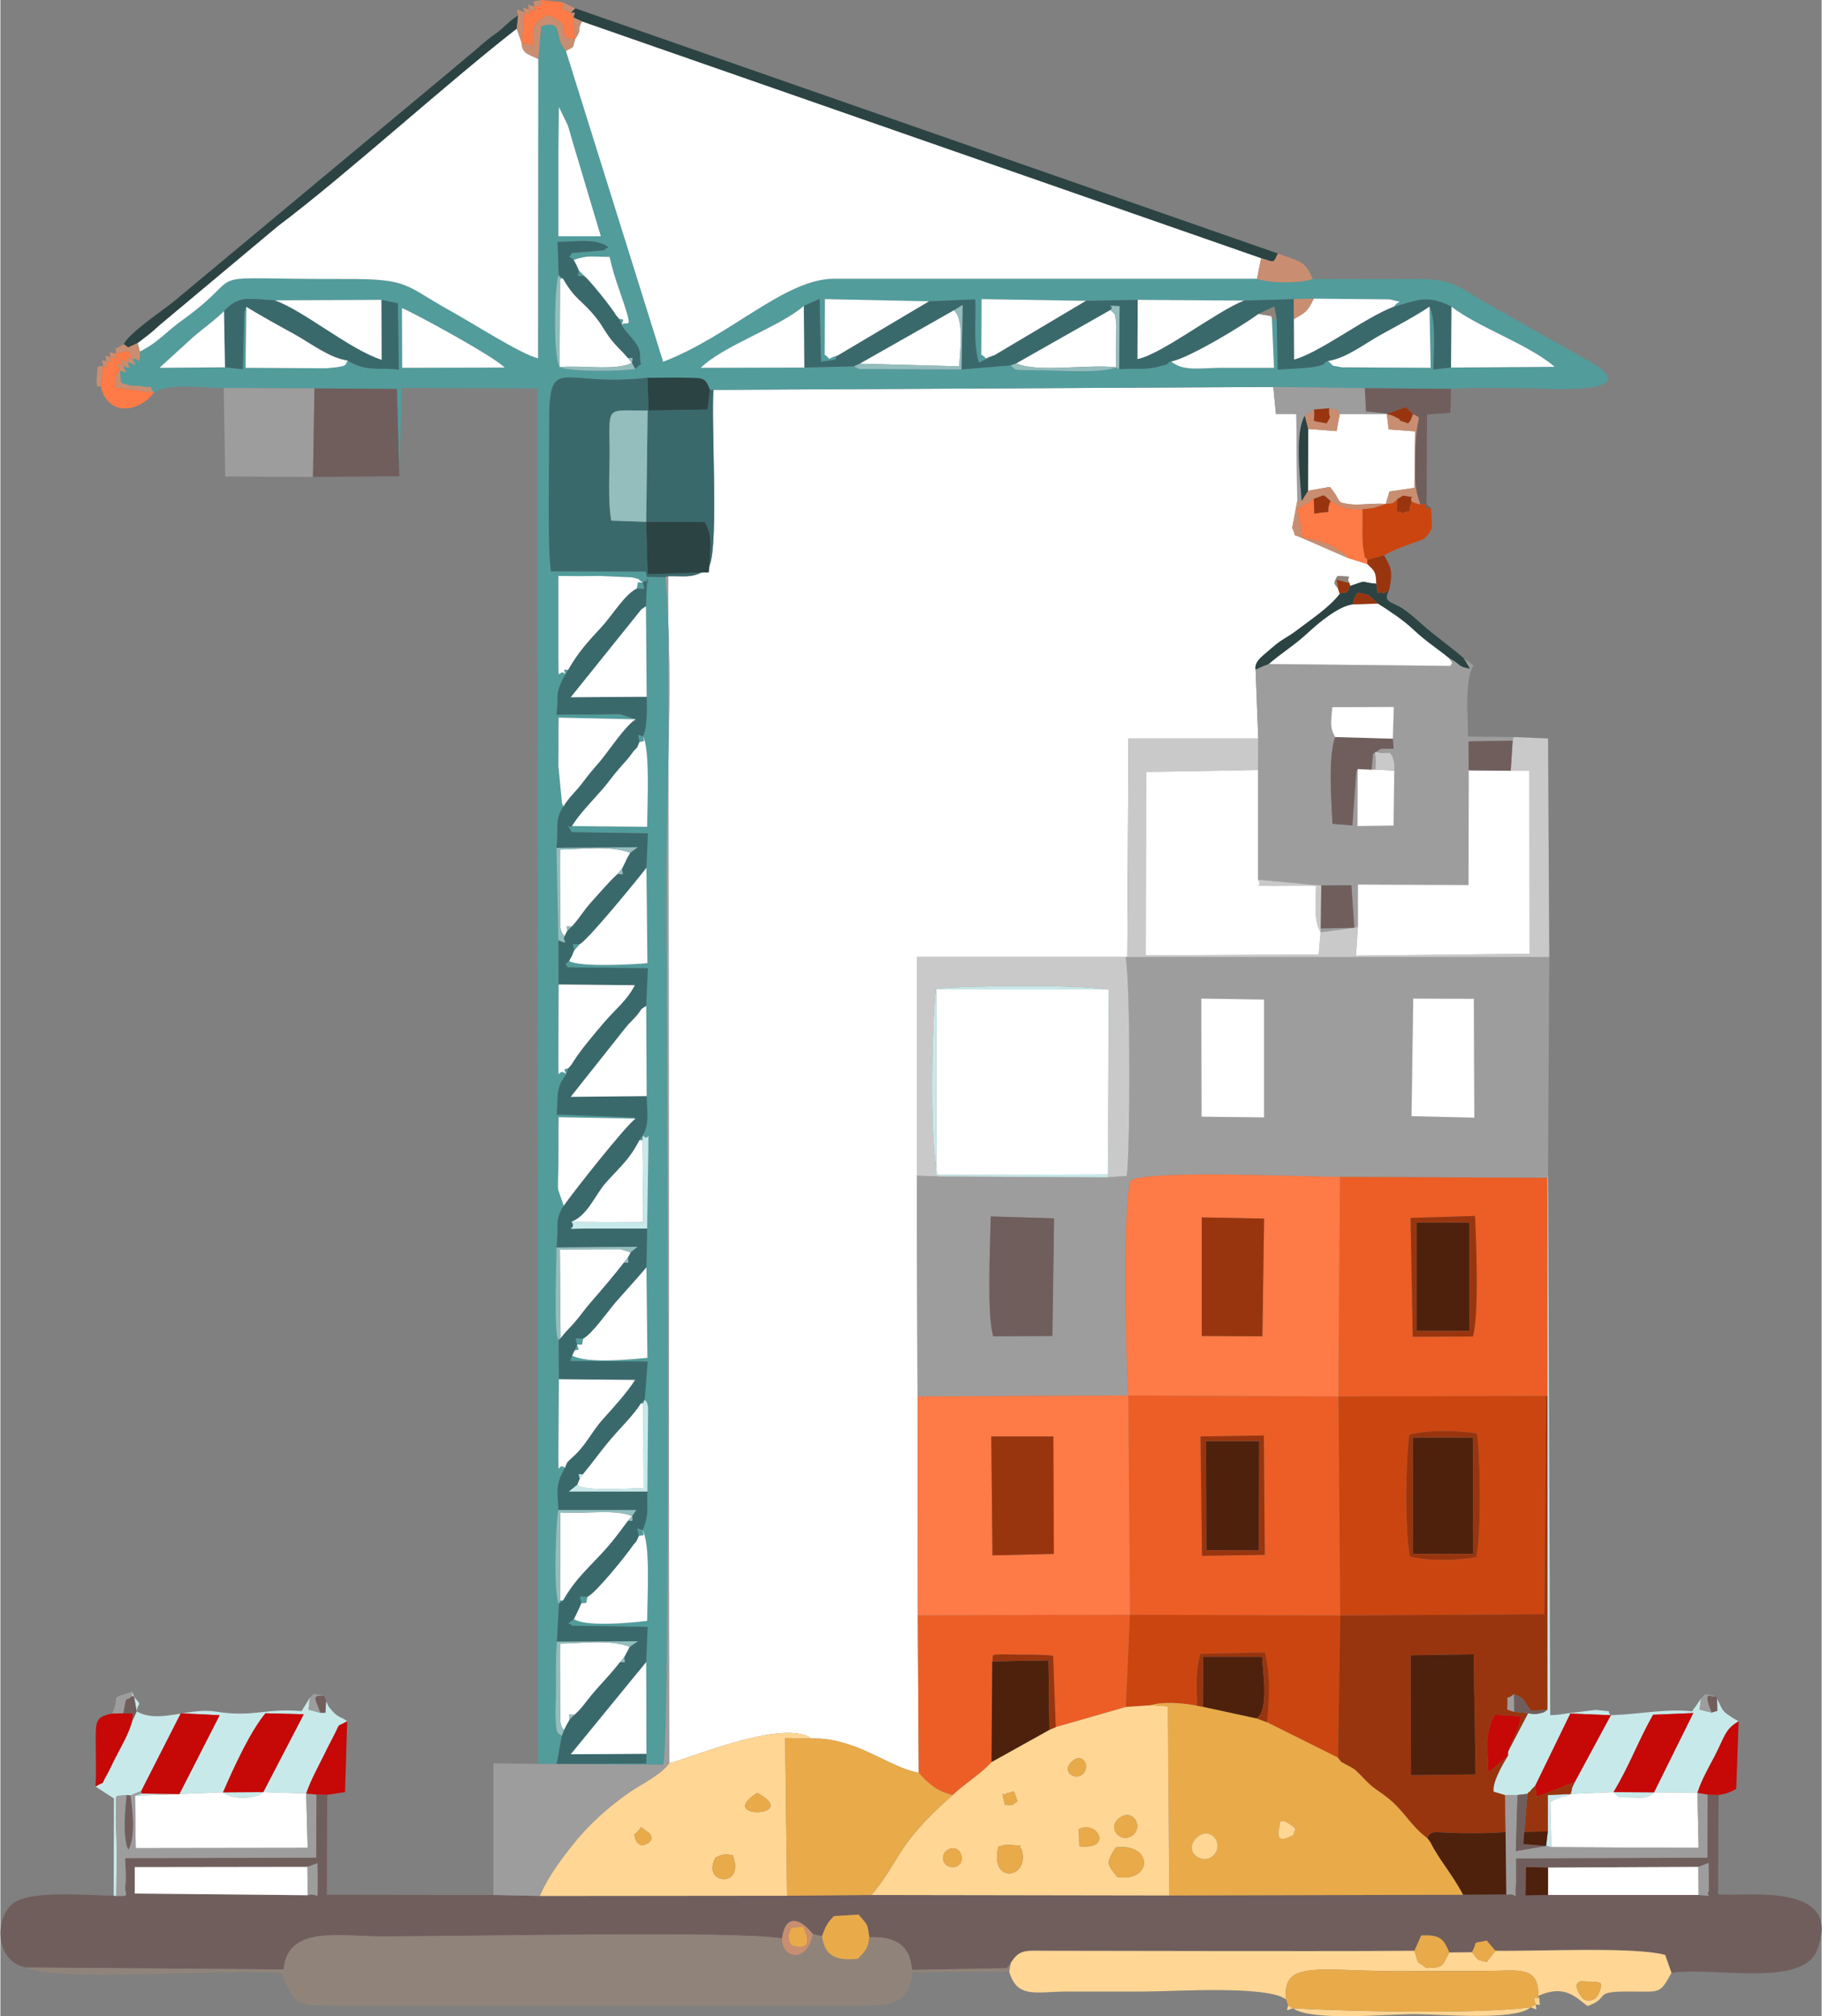 <?xml version="1.0" encoding="UTF-8"?>
<!DOCTYPE svg PUBLIC "-//W3C//DTD SVG 1.1//EN" "http://www.w3.org/Graphics/SVG/1.1/DTD/svg11.dtd">
<!-- Creator: CorelDRAW 2018 (64-Bit) -->
<svg xmlns="http://www.w3.org/2000/svg" xml:space="preserve" width="896px" height="991px" version="1.1" style="shape-rendering:geometricPrecision; text-rendering:geometricPrecision; image-rendering:optimizeQuality; fill-rule:evenodd; clip-rule:evenodd"
viewBox="0 0 75.1 83.1"
 xmlns:xlink="http://www.w3.org/1999/xlink">
 <rect x="0" y="0" width="75.1" height="83.1" fill="#808080" stroke="none"/>
 <defs>
  <style type="text/css">
   <![CDATA[
    .fil15 {fill:#2B4343}
    .fil6 {fill:#3A696C}
    .fil14 {fill:#4E210D}
    .fil1 {fill:#529C9C}
    .fil3 {fill:#705E5D}
    .fil8 {fill:#90847A}
    .fil16 {fill:#94BDBD}
    .fil11 {fill:#99350E}
    .fil2 {fill:#9E9D9D}
    .fil17 {fill:#C60807}
    .fil13 {fill:#C8E9EA}
    .fil18 {fill:#C98E71}
    .fil12 {fill:#C9C9C9}
    .fil7 {fill:#CB4510}
    .fil9 {fill:#E9AA49}
    .fil4 {fill:#EC5E26}
    .fil5 {fill:#FE7A46}
    .fil10 {fill:#FFD694}
    .fil0 {fill:white}
   ]]>
  </style>
 </defs>
 <g id="Layer_x0020_1">
  <g id="_1988649220592">
   <path class="fil0" d="M29.24 23.32c-0.07,0.37 0.07,0.25 -0.33,0.28 -0.46,0.22 -0.73,0.14 -1.37,0.15l0.04 48.92c0.49,-0.06 3.93,-1.54 5.44,-1.19 0.3,0.07 0.25,0.07 0.4,0.18 1.86,-0.06 3.25,1.22 4.45,1.41l-0.04 -6.49 -0.01 -9.02 -0.03 -9.1 0 -9.01 8.68 0 0.05 -9.01 5.35 0 -0.11 -2.84c-0.06,-0.35 0.31,-0.57 0.67,-0.89 0.39,-0.35 0.6,-0.41 0.98,-0.69 0.6,-0.46 1.4,-0.98 1.82,-1.54l-0.07 -0.22c-0.13,-0.19 -0.23,-0.18 -0.02,-0.52 0.84,0.05 0.27,-0.01 0.49,0.29l0.03 0.12c0.81,-0.27 0.32,-0.15 1.08,-0.09 -0.02,-0.49 -0.06,-0.52 -0.37,-0.81l-0.8 -0.25 -1.86 -0.81c-0.53,-0.24 -0.21,0.03 -0.44,-0.43l0.21 -1.11 -0.04 -3.59 -0.84 0 -0.11 -1.11 -23.09 0.12c-0.09,1.52 0.22,6.32 -0.16,7.25z"/>
   <path class="fil1" d="M16.56 12.7c0.44,0.17 3.78,1.98 4.23,2.45l-4.22 0.01 -0.01 -2.46zm-7.3 2.44l-2.7 0.02 1.35 -1.23c0.42,-0.37 1.05,-0.82 1.31,-1.11 0.62,-0.64 0.94,-0.51 2.1,-0.44l4.39 -0.02 0.68 0.14 0.04 2.74c-0.63,-0.09 -1.06,0.03 -1.63,-0.15 -0.04,-0.01 -0.08,-0.03 -0.13,-0.05 -0.04,-0.01 -0.08,-0.04 -0.12,-0.05 -0.03,-0.02 -0.09,-0.05 -0.12,-0.06 -0.02,-0.02 -0.07,-0.05 -0.11,-0.07 -0.13,0.19 0.08,0.24 -0.89,0.32l-3.32 -0.02 0.03 -2.51c-0.02,0.04 -0.04,0.05 -0.04,0.11 -0.01,0.06 -0.04,0.09 -0.04,0.11l-0.06 2.35 -0.74 -0.08zm50.58 -2.5c1.08,0.85 3.18,1.55 4.25,2.48l-4.27 0.03 -0.73 0.08c0.01,-0.73 0.11,-1.8 -0.11,-2.48 0,-0.03 -0.02,-0.08 -0.05,-0.11l0.05 2.52 -3.67 -0.02c-0.5,-0.11 -0.26,0.01 -0.56,-0.26 -0.04,0.02 -0.09,0.01 -0.12,0.06 -0.1,0.27 -1.65,0.25 -1.96,0.3l-0.04 -2.06 -0.2 -0.08 -0.02 -0.07 0.02 0.07 0.09 2.06c-0.75,0 -1.47,0 -2.2,0 -0.86,0.01 -1.56,0.15 -2.04,-0.26 -0.04,0.02 -0.1,0.01 -0.12,0.06 -0.02,0.07 -0.21,0.1 -0.25,0.11 -0.68,0.21 -1.02,0.09 -1.78,0.15l-0.12 -0.08c-0.67,0.28 -2.51,0.11 -3.34,0.12 -1,0 -0.78,-0.01 -1.01,-0.2l-2.03 0.17 -4.22 -0.02c-0.03,-0.01 -0.08,-0.04 -0.11,-0.05 -0.02,-0.01 -0.06,-0.04 -0.1,-0.06l-2.05 0.05 -4.27 0.01c0.94,-0.92 3.27,-1.69 4.25,-2.55l0.65 -0.29 0.06 2.59c1.02,-0.13 0.41,-0.08 0.69,-0.26 -0.59,0.18 -0.18,0.21 -0.54,-0.03l0.01 -2.29 4.29 0.09 1.91 -0.08c0.04,0.85 -0.1,1.78 0.15,2.61l0.64 -0.31c-0.6,0.17 -0.17,0.19 -0.54,-0.02l0.01 -2.29 4.3 0.07 2.14 -0.04 4.38 0.03 2.05 -0.06 0.83 -0.02 3.14 0.03c0.65,0.17 0.34,0.01 0.18,0.29 0.8,-0.17 1.26,-0.56 2.36,0.01zm-36.2 -1.93l0.11 0.2 0.1 0.23c-0.03,0.31 -0.1,0.23 0.22,0.23l-0.22 -0.23 -0.1 -0.23 -0.11 -0.2c0.64,-0.2 0.7,-0.12 1.48,-0.12 0.11,0.48 0.23,0.89 0.41,1.39 0.63,1.82 0.34,1.2 0.09,1.4 0.07,-0.26 0.13,-0.19 -0.11,-0.24l-0.13 -0.16 0.13 0.16 0.11 0.24c0.12,0.33 0.77,0.76 0.76,1.27 -0.02,0.68 0.23,0.11 -0.2,0.56 -0.51,0.09 -2.66,0.13 -3.12,-0.08 -0.29,-0.51 -0.2,-3.46 -0.04,-3.79l0.06 0.14 0.12 0 -0.18 -0.14 -0.04 -1.37c0.68,0 1.64,-0.17 2.1,0.23 -0.04,0.03 -0.1,0.01 -0.12,0.06 -0.03,0.06 -0.1,0.05 -0.13,0.06l-1.27 0.11c-0.13,0.27 -0.16,0.07 0.08,0.28zm-0.61 -6.3l0.36 0.74c0.09,0.25 0.11,0.38 0.19,0.64l1.18 3.95 -1.75 0 0 -3.43 0.02 -1.9zm-0.85 -1.98l-0.01 12.34c-0.69,-0.16 -2.76,-1.49 -3.62,-1.96 -1.9,-1.05 -1.66,-1.32 -4.3,-1.31 -6.55,0.02 -3.77,-0.44 -6.74,1.69 -0.65,0.46 -1.02,0.94 -1.76,1.3l0.01 0.18c-0.07,0.45 -0.02,0.04 -0.31,0.13 0.18,0.35 0.17,0.24 -0.19,0.12 0.05,0.33 0.11,0.28 -0.2,0.16 0.14,0.34 0.23,0.3 -0.13,0.2 0.07,0.57 -0.07,0.47 0.38,0.6 0.15,0.05 0.33,0 0.46,0.03 0.66,0.15 0.25,-0.17 0.56,0.28 0.56,-0.43 2.05,-0.18 2.88,-0.2l3.74 0.02 3.4 0.02 0.1 3.6 0.1 -3.64 5.59 0.02 0.03 56.7 5.16 0.03c0.34,-1.09 0.13,-32.67 0.14,-36.68 0,-3.65 0.29,-8.79 -0.05,-12.27l-0.75 -0.01 -0.05 1.21 -0.19 0.13 0.19 -0.13 0.03 3.73c0.02,0.65 0.01,1.28 -0.15,1.63 -0.3,-0.09 -0.19,-0.11 -0.15,0.24l-0.09 0.22 -0.14 0.14 0.14 -0.14 0.09 -0.22c0.25,-0.07 0.2,0.01 0.15,-0.24 0.3,0.56 0.17,2.93 0.17,3.73l-3.1 -0.03c-0.13,0.11 -0.27,-0.19 -0.01,0.25l3.14 0.05 -0.06 1.42 0.04 3.93c-0.47,0.05 -2.81,0.18 -3.23,-0.09l0.11 -0.19 0.1 -0.24 0.23 -0.26c-0.36,0 -0.29,-0.09 -0.23,0.26l-0.1 0.24 -0.11 0.19c-0.19,0.19 -0.17,0.06 -0.06,0.26l3.31 0.04 -0.07 1.55 -0.19 0.13 0.19 -0.13 0.02 3.72c0.02,0.75 0.11,1.14 -0.16,1.62l-0.14 0.2 0.13 0 0.01 -0.2c0.28,0.34 0.23,-0.46 0.23,0.57l-0.05 3.27 -0.03 1.6 0.04 3.73c-0.87,0.08 -2.48,0.23 -3.1,-0.09l0.1 -0.22c0.23,-0.05 0.17,0.02 0.1,-0.24 0.28,0.01 0.18,0.06 0.25,-0.24 -0.38,0 -0.33,-0.11 -0.25,0.24l-0.1 0.24 -0.1 0.22 -0.09 0.22 3.2 0.02 -0.12 1.57 -0.16 0.16 0.1 0 0.06 -0.16c0.07,0.12 0.09,0.03 0.14,0.33l-0.03 3.46c-0.03,0.72 0.07,0.84 -0.15,1.49 -0.01,0.02 -0.04,0.07 -0.05,0.1 -0.32,-0.11 -0.21,-0.12 -0.15,0.24l-0.1 0.22 -0.13 0.15 0.13 -0.15 0.1 -0.22c0.26,-0.05 0.21,0.02 0.15,-0.24 0.34,0.6 0.19,2.87 0.19,3.74 -0.79,0.1 -2.54,0.24 -3.02,-0.07l0.1 -0.2 0.11 -0.23 0.1 -0.23c0.27,-0.01 0.17,0.05 0.25,-0.26 -0.39,0 -0.33,-0.11 -0.25,0.26l-0.1 0.23 -0.11 0.23 -0.1 0.2c-0.39,0.27 -0.16,0.11 -0.09,0.27l3.13 0.05 -0.06 1.45 0.01 3.78 -0.01 0.4 -3.69 0.02 0.21 -1.16c-0.18,-0.15 -0.24,0.01 -0.26,-0.91 0,-0.31 0.02,-0.68 0.02,-1 0,-0.67 -0.02,-1.31 0.04,-1.97l0.08 -1.56 0.17 -0.14 -0.12 0 -0.05 0.14c-0.25,-0.49 -0.11,-3.6 -0.02,-3.87 -0.02,-0.55 -0.1,-0.84 0.07,-1.34l0.2 -0.4 0.09 -0.22 0.14 -0.14 -0.14 0.14 -0.09 0.22c-0.32,-0.26 -0.25,0.52 -0.27,-0.5l0.02 -3.15 -0.01 -1.62c-0.22,-0.11 -0.08,-3.39 -0.09,-3.81 0.11,-0.88 -0.09,-1.14 0.3,-1.72l-0.23 -0.66c-0.02,-0.22 0.01,-0.76 0.01,-1.01 0.01,-0.66 0,-1.32 0.01,-1.98l3.17 0.06c-0.03,-0.02 -0.09,-0.08 -0.11,-0.05l-3.14 -0.12c0.06,-0.59 -0.03,-0.84 0.17,-1.32l0.22 -0.35 0.09 -0.24 0.13 -0.15 -0.13 0.15c-0.23,0.07 -0.18,0 -0.09,0.24 -0.38,-0.33 -0.3,0.51 -0.32,-0.56l0.01 -3.13 -0.01 -1.82 -0.08 -3.81c0.1,-0.86 -0.09,-1.16 0.29,-1.71 -0.03,-0.04 -0.06,-0.14 -0.06,-0.12l-0.15 -1.54c0.01,-0.67 0,-1.33 0.01,-2l3.18 0.07 -0.64 -0.21c-0.15,-0.01 -0.64,0 -0.83,0.01 -0.6,0.01 -1.2,0 -1.8,0.01 0.11,-0.89 -0.08,-0.78 0.3,-1.55 0.02,-0.03 0.05,-0.08 0.08,-0.12l0.1 -0.18c-0.23,0 -0.18,-0.05 -0.1,0.18 -0.32,-0.31 -0.29,0.55 -0.3,-0.7l0 -3.35c0.57,0.01 1.15,0.01 1.72,0l1.32 0.06c0.41,0.12 0.11,-0.03 0.44,0.22 -0.28,-0.02 -0.17,-0.08 -0.25,0.24 0.39,0 0.34,0.11 0.25,-0.24 0.22,-0.26 0.32,0.42 0.12,-0.46l-3.91 -0.01c-0.15,-1.09 -0.06,-4.45 -0.07,-5.94 -0.02,-3.15 0.41,-1.62 4.05,-2.04 0.51,0.01 1.05,-0.02 1.55,0 0.73,0.02 0.82,-0.05 1.03,0.5l0.14 0 23.09 -0.12 3.77 0.05 3.56 0.03c1.04,-0.07 2.09,-0.03 3.14,-0.03 0.55,0 5.25,0.36 2.45,-1.17l-4.04 -2.28c-1.22,-0.68 -1.37,-1.06 -3.06,-1.05 -1.4,0.01 -2.8,0 -4.2,0 -0.49,0.18 -1.76,0.19 -2.29,-0.01l-17.46 0c-2.02,0.01 -4.29,2.38 -7.03,3.42l-4.01 -12.81c-0.54,-0.6 -0.04,-1.31 -1.02,-1.02l-0.12 1.35z"/>
   <path class="fil2" d="M40.94 55.08c-0.27,-0.89 -0.12,-3.81 -0.1,-4.94l2.61 0.08 -0.07 4.85 -2.44 0.01zm17.32 -13.92l2.5 0.01 0.02 4.9 -2.59 -0.06 0.07 -4.85zm-8.74 0l2.59 0.04 0 4.86 -2.58 -0.03 -0.01 -4.87zm-3.86 7.37l-6.98 -0.04 -0.89 -0.03 0.03 9.1 8.69 -0.04c-0.1,-1.38 -0.25,-8.08 0.11,-8.87 0.94,-0.44 7.01,-0.14 8.62,-0.14l8.56 0.04 0.02 -0.09 0.05 -9.01 -17.47 0c0.21,1.17 0.19,7.99 0.05,9.02l-0.79 0.06z"/>
   <path class="fil3" d="M63.82 76.98l6.2 -0.03 0.42 -0.16 0.01 1.16c-0.19,0.23 0.33,0.21 -0.42,0.16l-6.21 0 -0.93 0.02 0.02 -1.17 0.91 0.02zm-51.16 -0.03l0.41 -0.15 0.01 0.65c-0.02,1.09 0.09,0.52 -0.41,0.67l-7.13 -0.07 0 -1.09 7.12 -0.01zm-7.88 1.2l-0.11 -0.01c-1.12,-0.01 -3.48,-0.25 -4.18,0.34 -0.75,0.64 -0.7,2.42 0.6,2.62l10.59 0.08c0.16,-1.83 2.31,-1.36 4.07,-1.36 3.49,0 14.54,-0.24 16.48,0.08 0.15,-1.04 0.76,-0.82 1.27,-0.18l0.38 0.09c0.16,-0.45 0.25,-0.58 0.49,-0.83l1.02 -0.06c0.4,0.46 0.36,0.38 0.44,0.93 1.09,-0.04 1.69,0.34 1.76,1.35l3.89 -0.07c0.02,0.03 0.01,0.01 0.19,-0.23 0.37,-0.57 0.61,-0.49 1.5,-0.49l6.49 0.01c2.88,0 5.77,0.01 8.65,-0.01l0.28 -0.63c0.8,-0.04 0.92,0.15 1.16,0.7l0.93 -0.01c0.29,-0.52 -0.07,-0.33 0.61,-0.48l0.36 0.42c1.69,0.03 5.71,-0.18 7,0.17l0.26 0.74c1.74,-0.26 5.37,0.61 5.99,-0.91 1.19,-2.94 -3.15,-2.2 -4.07,-2.33l0.02 -4.09 -0.45 -0.02 -0.01 2.6 -7.89 0.03 0 1.02c-0.1,0.94 0.18,0.36 -0.4,0.48l0 -0.01 -1.78 0.01 -12.12 0.03 -12.28 -0.02 -3.48 0.03 -10.2 0.01 -1.91 -0.04 -6.87 -0.01 0.02 -4.12 -0.45 -0.01 -0.01 2.6 -7.88 0.02c0.01,0.17 0.05,0.93 0.02,1.04 -0.1,0.47 0.29,0.54 -0.38,0.52z"/>
   <path class="fil4" d="M49.49 59.21l2.61 -0.04 0.04 4.92 -2.59 0.04 -0.06 -4.92zm8.66 -9.01l2.66 -0.08c0.05,1.12 0.17,4.08 -0.09,4.97l-2.48 0.01 -0.09 -4.9zm-11.64 7.32l0.07 9.04 -8.75 0.02 0.04 6.49c0.37,0.44 0.78,0.78 1.4,0.92 0.48,-0.46 1.21,-0.9 1.6,-1.36l0.03 -4.15c0.11,-0.3 -0.32,-0.3 1.11,-0.28 0.49,0.01 0.92,-0.01 1.4,0.05l0.11 2.94 2.89 -0.83 0.17 -3.8 8.67 0.03 -0.07 -9.03 8.56 -0.02 0.06 -0.01 0 -8.98 -8.56 -0.04 -0.07 9.05 -8.66 -0.04z"/>
   <path class="fil0" d="M23.7 1.61c-0.13,0.45 -0.01,0.27 -0.38,0.49l4.01 12.81c2.74,-1.04 5.01,-3.41 7.03,-3.42l17.46 0 0.17 -0.85 -28.01 -9.76c-0.23,0.42 0.03,0.28 -0.28,0.73z"/>
   <path class="fil5" d="M40.86 59.21l2.56 0 0.02 4.84 -2.53 0.06 -0.05 -4.9zm8.68 -9.03l2.57 0.05 -0.07 4.85 -2.5 -0.01 0 -4.89zm-3.03 7.34l-8.69 0.04 0.01 9.02 8.75 -0.02 -0.07 -9.04 8.66 0.04 0.07 -9.05c-1.61,0 -7.68,-0.3 -8.62,0.14 -0.36,0.79 -0.21,7.49 -0.11,8.87z"/>
   <path class="fil6" d="M26.63 21.51l-1.44 -0.05c-0.15,-0.87 -0.06,-2.03 -0.07,-3.02 -0.03,-1.8 -0.08,-1.49 1.57,-1.52l-0.06 4.59zm-0.14 2.51c0.09,0.35 0.14,0.24 -0.25,0.24 -0.49,0.23 -1,1.09 -1.44,1.57 -0.6,0.65 -0.94,1.01 -1.39,1.78l-0.1 0.18c-0.03,0.04 -0.06,0.09 -0.08,0.12 -0.38,0.77 -0.19,0.66 -0.3,1.55 0.6,-0.01 1.2,0 1.8,-0.01 0.19,-0.01 0.68,-0.02 0.83,-0.01l0.64 0.21c-0.42,0.24 -1.14,1.34 -1.49,1.75 -0.4,0.46 -0.43,0.5 -0.75,0.92 -0.24,0.31 -0.54,0.57 -0.74,0.92 -0.38,0.55 -0.19,0.85 -0.29,1.71l3.35 -0.03 -0.31 0.23 -0.12 0.21 -0.11 0.23 -0.11 0.22c0.04,0.3 0.1,0.22 -0.19,0.22 -0.32,0.29 -0.72,0.76 -1.01,1.08 -0.44,0.48 -0.5,0.68 -0.87,1.08l-0.19 0.18 -0.11 0.22c-0.1,0.22 0.25,0.36 -0.25,0.17l0.01 1.82 3.14 0.03c-0.34,0.65 -0.74,0.92 -1.3,1.57 -0.43,0.51 -0.98,1.15 -1.31,1.7l-0.13 0.15 -0.09 0.24 -0.22 0.35c-0.2,0.48 -0.11,0.73 -0.17,1.32l3.14 0.12c0.02,-0.03 0.08,0.03 0.11,0.05 -0.37,0.24 -2.6,3.06 -2.96,3.59 -0.39,0.58 -0.19,0.84 -0.3,1.72l3.34 -0.03 -0.28 0.23 -0.12 0.22c0.03,0.26 0.09,0.2 -0.16,0.2 -0.41,0.53 -0.92,1.13 -1.35,1.62 -0.31,0.36 -0.37,0.48 -0.67,0.83 -0.3,0.35 -0.36,0.36 -0.59,0.67l-0.08 0.07 0.01 1.62 3.14 0.03c-0.34,0.53 -0.85,1.09 -1.31,1.6 -0.56,0.63 -0.68,1.08 -1.35,1.66l-0.14 0.14 -0.09 0.22 -0.2 0.4c-0.17,0.5 -0.09,0.79 -0.07,1.34l3.21 0 -0.17 0.25c0.01,0.25 0.07,0.19 -0.17,0.19 -0.51,0.68 -0.69,0.95 -1.34,1.62 -0.56,0.58 -0.96,1 -1.34,1.67l-0.17 0.14 -0.08 1.56 3.34 -0.02 -0.34 0.23 -0.11 0.21 -0.12 0.22c0.03,0.26 0.09,0.2 -0.17,0.2 -0.32,0.41 -0.65,0.76 -0.99,1.14 -0.36,0.4 -0.57,0.76 -0.89,1.03l-0.2 0.2 -0.12 0.21 -0.11 0.22 -0.09 0.24 -0.21 1.16 3.69 -0.02 0.01 -0.4 -3.12 0.02 3.11 -3.8 0.06 -1.45 -3.13 -0.05c-0.07,-0.16 -0.3,0 0.09,-0.27l0.1 -0.2 0.11 -0.23 0.1 -0.23c-0.08,-0.37 -0.14,-0.26 0.25,-0.26 0.34,-0.15 1.6,-1.71 1.89,-2.14l0.13 -0.15 0.1 -0.22c-0.06,-0.36 -0.17,-0.35 0.15,-0.24 0.01,-0.03 0.04,-0.08 0.05,-0.1 0.22,-0.65 0.12,-0.77 0.15,-1.49l-3.24 0 0.35 -0.28 0.1 -0.24c-0.04,-0.24 -0.1,-0.19 0.13,-0.19 0.48,-0.58 0.75,-0.98 1.17,-1.47 0.42,-0.49 0.93,-0.98 1.22,-1.45l0.16 -0.16 0.12 -1.57 -3.2 -0.02 0.09 -0.22 0.1 -0.22 0.1 -0.24c-0.08,-0.35 -0.13,-0.24 0.25,-0.24 0.34,-0.16 1.01,-1.11 1.35,-1.51 0.52,-0.59 0.81,-0.9 1.26,-1.43l0.03 -1.6 -2.61 0c-1.02,0.01 -0.23,0.07 -0.51,-0.28 0.66,-0.25 0.98,-1.11 1.41,-1.6 0.64,-0.71 0.99,-0.98 1.39,-1.76l0.14 -0.2c0.27,-0.48 0.18,-0.87 0.16,-1.62l-3.13 0.03 2.23 -2.81c0.3,-0.38 0.42,-0.4 0.69,-0.81l0.19 -0.13 0.07 -1.55 -3.31 -0.04c-0.11,-0.2 -0.13,-0.07 0.06,-0.26l0.11 -0.19 0.1 -0.24c-0.06,-0.35 -0.13,-0.26 0.23,-0.26 0.34,-0.17 2.4,-2.69 2.75,-3.15l0.06 -1.42 -3.14 -0.05c-0.26,-0.44 -0.12,-0.14 0.01,-0.25 0.29,-0.48 0.84,-1.04 1.27,-1.53 0.26,-0.3 0.4,-0.53 0.67,-0.83 0.32,-0.38 0.33,-0.34 0.61,-0.74l0.14 -0.14 0.09 -0.22c-0.04,-0.35 -0.15,-0.33 0.15,-0.24 0.16,-0.35 0.17,-0.98 0.15,-1.63l-3.13 0.02 2.91 -3.62 0.19 -0.13 0.05 -1.21 0.75 0.01 0.12 -0.04c0.64,-0.01 0.91,0.07 1.37,-0.15l-2.22 0.07 -0.06 -2.16 2.42 0.01c0.34,0.6 0.21,1.06 0.19,1.8 0.38,-0.93 0.07,-5.73 0.16,-7.25l-0.14 0 -0.1 0.81 -2.43 0.04 -0.05 -1.35c-3.64,0.42 -4.07,-1.11 -4.05,2.04 0.01,1.49 -0.08,4.85 0.07,5.94l3.91 0.01c0.2,0.88 0.1,0.2 -0.12,0.46z"/>
   <path class="fil7" d="M58.13 64.16c-0.22,-0.96 -0.18,-4.01 -0.03,-5.03 0.89,-0.2 1.88,-0.17 2.79,-0.05 0.14,1.1 0.18,4.07 -0.03,5.11 -0.89,0.13 -1.86,0.17 -2.73,-0.03zm-2.88 2.43l-8.67 -0.03 -0.17 3.8 1.02 -0.07c0.46,-0.16 1.34,-0.1 1.92,0.02 -0.02,-0.75 -0.08,-1.42 0.14,-2.14l2.65 -0.06c0.25,0.94 0.19,1.98 0.09,2.88l2.93 1.46 0.13 0.17 -0.13 -0.17 0.09 -5.86 8.42 -0.05 0.07 -9 -8.56 0.02 0.07 9.03z"/>
   <path class="fil0" d="M5.66 14.14l0.09 0.35c0.74,-0.36 1.11,-0.84 1.76,-1.3 2.97,-2.13 0.19,-1.67 6.74,-1.69 2.64,-0.01 2.4,0.26 4.3,1.31 0.86,0.47 2.93,1.8 3.62,1.96l0.01 -12.34c-0.41,-0.2 -0.67,-0.21 -0.69,-0.68l-0.2 -0.57c-3.01,2.35 -7.04,6.03 -9.85,8.14l-4.89 4.09c-0.42,0.39 -0.5,0.42 -0.89,0.73z"/>
   <path class="fil8" d="M1.09 81.1c1.1,0.63 8.48,0.02 10.5,0.23 0.59,1.3 0.5,1.34 2.33,1.34l21.61 0c1.41,-0.01 1.87,-0.14 2.1,-1.38l3.97 -0.02 0.07 -0.37c-0.18,0.24 -0.17,0.26 -0.19,0.23l-3.89 0.07c-0.07,-1.01 -0.67,-1.39 -1.76,-1.35 -0.05,0.52 -0.22,0.61 -0.47,0.89 -0.92,0.09 -1.36,-0.11 -1.48,-0.93l-0.38 -0.09c-0.25,1.27 -1.3,0.96 -1.27,0.18 -1.94,-0.32 -12.99,-0.08 -16.48,-0.08 -1.76,0 -3.91,-0.47 -4.07,1.36l-10.59 -0.08z"/>
   <path class="fil2" d="M57.42 30.45l0.03 0.41c-0.67,0.02 -0.39,-0.08 -0.85,0.22l-0.06 0.65 0.16 -0.01c0.09,-1.08 -0.32,-0.61 0.6,-0.69 0.12,0.18 0.08,0.06 0.17,0.39 0.02,0.05 0.01,0.26 0.01,0.34l-0.03 2.27 -1.49 0.02 0.01 -2.35c-0.03,0.04 -0.05,0.09 -0.06,0.13l-0.16 2.19 -0.82 -0.06c-0.05,-1.11 -0.18,-2.71 0.11,-3.58 -0.24,-0.41 -0.16,-0.62 -0.12,-1.23l2.54 -0.01 -0.04 1.31zm-5.12 -3.08c-0.04,0.02 -0.1,0.04 -0.13,0.05 -0.04,0.01 -0.11,0.04 -0.14,0.06 -0.04,0.01 -0.22,0.1 -0.27,0.12l0.11 2.84 -0.01 1.3 0 4.52 2.61 0.24 1.24 -0.01 0.12 1.75 -1.38 0.03 -0.01 0.16 1.39 -0.19 0.15 -0.03 0 -1.75 4.56 0.02 0.01 -4.73 -0.01 -1.19 1.82 -0.03 0.04 -0.15 -1.88 -0.02c0,-1.03 -0.14,-2.29 0.22,-2.94l-0.4 -0.29c0,0 0.23,0.38 0.26,0.43 -0.55,-0.1 -0.29,-0.13 -0.88,-0.45 0.22,0.34 0.15,0.12 0.08,0.34l-7.5 -0.08z"/>
   <path class="fil9" d="M49.31 75.77c0.57,-0.57 1.19,0.24 0.71,0.71 -0.44,0.43 -1.26,-0.15 -0.71,-0.71zm4.03 -0.15c-0.58,0.33 -0.73,0.2 -0.58,-0.38 0,0 -0.08,-0.39 0.45,-0.02 0.35,0.26 0.09,0.17 0.13,0.4zm-5.14 2.51l12.12 -0.03c-0.46,-0.87 -1.01,-1.47 -1.35,-2.17l-0.13 -0.17c-0.7,-0.51 -0.93,-1.11 -1.66,-1.68 -0.4,-0.31 -0.56,-0.36 -0.92,-0.74 -0.53,-0.54 -0.33,-0.36 -0.97,-0.72l-0.13 -0.17 -2.93 -1.46 -0.43 -0.16 -2.22 -0.48 -0.23 -0.04c-0.58,-0.12 -1.46,-0.18 -1.92,-0.02l0.71 0.05 0.06 7.79z"/>
   <path class="fil10" d="M45.99 76.15c1.54,-0.2 1.55,1.44 0.07,1.22 -0.45,-0.55 -0.47,-0.58 -0.07,-1.22zm-4.31 -0.1c0.76,0.04 0.17,0.02 0.43,0.16 0.38,1.26 -1.37,1.47 -0.95,-0.1 0.33,-0.06 0.18,-0.09 0.52,-0.06zm-2.81 0.57c-0.04,-0.45 0.66,-0.65 0.76,-0.12 0.12,0.58 -0.72,0.6 -0.76,0.12zm5.6 -1.22c0.76,-0.4 1.44,0.86 0.02,0.7l-0.02 -0.7zm1.68 -0.47c0.59,-0.43 1.06,0.47 0.44,0.78 -0.44,0.22 -0.97,-0.38 -0.44,-0.78zm-4.66 -1.01c0.38,-0.07 0.26,-0.22 0.45,0.33 -0.29,0.19 -0.06,0.15 -0.52,0.14 -0.19,-0.81 -0.04,-0.26 0.07,-0.47zm3.16 -0.81c-0.3,0.31 -0.91,-0.06 -0.49,-0.48 0.45,-0.45 0.81,0.16 0.49,0.48zm-1.13 -1.92l-0.26 0.11 -2.39 1.33c-0.39,0.46 -1.12,0.9 -1.6,1.36 -2.4,2.12 -2.09,2.61 -3.35,4.12l12.28 0.02 -0.06 -7.79 -0.71 -0.05 -1.02 0.07 -2.89 0.83z"/>
   <polygon class="fil0" points="38.59,48.43 45.68,48.41 45.7,40.78 38.59,40.78 "/>
   <path class="fil11" d="M58.16 68.23l2.59 -0.04 0.08 4.95 -2.66 0.03 -0.01 -4.94zm-2.91 -1.64l-0.09 5.86 0.13 0.17c0.64,0.36 0.44,0.18 0.97,0.72 0.36,0.38 0.52,0.43 0.92,0.74 0.73,0.57 0.96,1.17 1.66,1.68l0.13 0.17 -0.13 -0.17c0.18,-0.35 0.24,-0.21 1.45,-0.2 0.62,0.01 1.18,0 1.8,-0.04l0.01 2.57 0 0.01 -0.05 -4.11 -0.47 -0.14c-0.06,-0.37 0.34,-1.07 0.59,-1.48l-0.81 0.69c-0.02,-0.85 -0.18,-1.65 0.27,-2.38l1.08 0.06c-0.14,0.7 -0.33,0.85 -0.54,1.47l0.83 -1.59 -0.58 -0.06 -0.28 -0.09c0.05,-0.84 -0.12,-0.28 0.27,-0.64 0.53,0.21 0.31,0.19 0.71,0.69l0.68 -0.05 0 -12.94 -0.06 0.01 -0.07 9 -8.42 0.05z"/>
   <path class="fil12" d="M37.79 48.46l0.89 0.03c-0.39,-0.98 -0.26,-6.45 -0.11,-7.73 1.03,-0.13 6.37,-0.19 7.15,0.06l-0.06 7.71 0.79 -0.06c0.14,-1.03 0.16,-7.85 -0.05,-9.02l17.47 0 -0.05 -9.01 -1.42 -0.06 -0.04 0.15 -0.08 1.24 0.77 0 0.01 7.54 -7.16 0.08 0.08 -1.18 -0.15 0.03 -1.39 0.19 0.01 -0.16 0.02 -1.77 -2.61 -0.24c0.22,0.3 -0.3,0.23 0.46,0.26l1.93 -0.01c0,0.73 -0.11,1.4 0.19,1.92l-0.08 0.91 -7.13 0.04 0.02 -7.56 4.61 -0.08 0.01 -1.3 -5.35 0 -0.05 9.01 -8.68 0 0 9.01z"/>
   <path class="fil10" d="M29.49 76.57l0.24 -0.11c0.32,-0.04 0.12,-0.03 0.47,0.01 0.54,1.39 -1.33,1.21 -0.71,0.1zm-3.35 -0.95c0.46,-0.38 0.07,-0.42 0.63,-0.05 0,0 0.24,0.26 -0.13,0.44 -0.44,0.21 -0.49,-0.38 -0.5,-0.39zm5.07 -1.72c1.87,1 -1.77,1.12 0,0zm-3.63 -1.23c-0.29,0.46 -1.23,0.92 -1.62,1.19 -0.52,0.36 -1.09,0.83 -1.47,1.2 -0.65,0.61 -1.83,2.06 -2.25,3.09l10.2 -0.01 -0.08 -6.5 1.06 0.02c-0.15,-0.11 -0.1,-0.11 -0.4,-0.18 -1.51,-0.35 -4.95,1.13 -5.44,1.19z"/>
   <path class="fil0" d="M54.44 38.43c-0.3,-0.52 -0.19,-1.19 -0.19,-1.92l-1.93 0.01c-0.76,-0.03 -0.24,0.04 -0.46,-0.26l0 -4.52 -4.61 0.08 -0.02 7.56 7.13 -0.04 0.08 -0.91z"/>
   <path class="fil10" d="M65.19 81.67l0.67 0.03c0.02,0.05 0.3,-0.08 0.03,0.51 -0.14,0.3 -0.53,0.32 -0.68,0.12 -0.46,-0.65 -0.02,-0.66 -0.02,-0.66zm-23.52 -0.77l-0.07 0.37c0.33,1.13 1.1,0.82 2.41,0.82 1.05,0 2.1,0 3.15,0 1.17,0 5.12,-0.27 5.86,0.33l0.08 0.24c-0.06,0.28 -0.09,0.21 0.2,0.12 0.78,0.55 3.83,0.24 5,0.24 1.07,0 4.17,0.29 4.8,-0.28 0.29,0.09 0.26,0.16 0.2,-0.12 0.27,0.03 0.16,0.07 0.16,-0.26 -0.3,0 -0.21,-0.07 -0.16,0.26l-0.2 0.12c-2.29,0.29 -7.39,0.17 -9.8,0.04l-0.2 -0.12 -0.08 -0.24c-0.19,-1.72 1.44,-1.13 5.12,-1.17 1.05,-0.01 2.1,0 3.15,-0.01 1.24,0 2.18,-0.25 2.12,1.03 1.1,-0.49 1.54,0.05 2.04,0.42 1.02,-0.37 0.09,-0.62 1.83,-0.6 1.16,0 1.15,0.11 1.63,-0.77l-0.26 -0.74c-1.29,-0.35 -5.31,-0.14 -7,-0.17l-0.36 0.46c-0.44,-0.1 -0.31,-0.05 -0.61,-0.4l-0.93 0.01c-0.33,0.57 -0.19,0.62 -0.95,0.64 -0.45,-0.35 -0.28,-0.06 -0.49,-0.71 -2.88,0.02 -5.77,0.01 -8.65,0.01l-6.49 -0.01c-0.89,0 -1.13,-0.08 -1.5,0.49z"/>
   <polygon class="fil0" points="55.98,38.21 55.9,39.39 63.06,39.31 63.05,31.77 62.28,31.77 60.55,31.75 60.54,36.48 55.98,36.46 "/>
   <path class="fil9" d="M32.44 78.14l3.48 -0.03c1.26,-1.51 0.95,-2 3.35,-4.12 -0.62,-0.14 -1.03,-0.48 -1.4,-0.92 -1.2,-0.19 -2.59,-1.47 -4.45,-1.41l-1.06 -0.02 0.08 6.5z"/>
   <path class="fil6" d="M33.13 12.61l0.02 2.54 2.05 -0.05 0.24 -0.11 3.88 -2.2 0.36 -0.22 -0.05 2.66 2.03 -0.17 0.23 -0.08 3.88 -2.2c0.23,-0.21 -0.35,-0.19 0.38,-0.16l-0.02 2.6c0.76,-0.06 1.1,0.06 1.78,-0.15 0.04,-0.01 0.23,-0.04 0.25,-0.11 0.02,-0.05 0.08,-0.04 0.12,-0.06 0.7,-0.12 2.94,-1.47 3.6,-1.96l0.65 -0.3 0.1 0.54 0.04 2.06c0.31,-0.05 1.86,-0.03 1.96,-0.3 0.03,-0.05 0.08,-0.04 0.12,-0.06 0.75,-0.11 1.5,-0.71 2.21,-1.1 0.64,-0.35 1.48,-0.8 1.97,-1.14 0.03,0.03 0.05,0.08 0.05,0.11 0.22,0.68 0.12,1.75 0.11,2.48l0.73 -0.08 0.02 -2.51c-1.1,-0.57 -1.56,-0.18 -2.36,-0.01 -1.24,0.47 -3.03,1.88 -4.13,2.19l-0.01 -1.67 -0.01 -0.82 -2.05 0.06c-1.1,0.42 -3.37,2.2 -4.39,2.41l0.01 -2.44 -2.14 0.04 -3.77 2.24 -0.64 0.31c-0.25,-0.83 -0.11,-1.76 -0.15,-2.61l-1.91 0.08 -3.76 2.23c-0.28,0.18 0.33,0.13 -0.69,0.26l-0.06 -2.59 -0.65 0.29z"/>
   <path class="fil2" d="M22.17 72.71l-1.84 -0.03 0 5.43 1.91 0.04c0.42,-1.03 1.6,-2.48 2.25,-3.09 0.38,-0.37 0.95,-0.84 1.47,-1.2 0.39,-0.27 1.33,-0.73 1.62,-1.19l-0.04 -48.92 -0.12 0.04c0.34,3.48 0.05,8.62 0.05,12.27 -0.01,4.01 0.2,35.59 -0.14,36.68l-5.16 -0.03z"/>
   <path class="fil13" d="M68.19 73.88l-1.67 -0.01c0.69,-1.15 0.97,-2.01 1.63,-3.19l1.66 -0.07 -1.62 3.27zm-4.39 -16.35l0 12.94c-0.16,0.1 -0.05,0.09 -0.35,0.16 -0.22,0.05 -0.31,0 -0.45,-0.01l-0.83 1.59 0 0.16c-0.25,0.41 -0.65,1.11 -0.59,1.48l0.47 0.14 0.51 0 0.41 -0.05c0.03,-0.03 0.07,-0.11 0.08,-0.08 0.01,0.02 0.07,-0.07 0.08,-0.09 0.02,-0.02 0.12,-0.12 0.16,-0.16l1.45 -2.98 1.67 0.07 -1.49 2.76c-0.18,0.36 -0.07,0.19 -0.17,0.49l-0.94 0.04 0 1.5 -0.07 0.6 0.22 0.05 -0.05 -1.85c0.21,-0.15 0.07,-0.06 0.38,-0.19 0.23,-0.09 0.16,-0.01 0.46,-0.15l1.77 -0.08c0.28,0.26 0.11,0.2 0.76,0.22 0.51,0.02 0.62,0.04 0.91,-0.21l1.79 0.02c0.17,-0.53 0.43,-0.98 0.71,-1.51 0.44,-0.86 0.43,-1.11 0.99,-1.44l-0.23 -0.13c-0.45,-0.3 -0.38,-0.23 -0.66,-0.8l0.01 0.5 -0.24 0.07 -0.49 -0.12 0.06 -0.46 0.16 -0.18 -0.16 0.18 -0.28 0.41c-0.02,-0.02 -0.05,0.08 -0.08,0.12 -1.13,-0.12 -2.14,0.12 -3.36,0.16 -0.24,-0.2 0.25,-0.13 -0.63,-0.22l-1.21 0.15c-0.25,0.04 -0.36,0.06 -0.66,0.07l-0.09 -22.24 -0.02 0.09 0 8.98z"/>
   <path class="fil13" d="M10.84 73.87l-1.66 0.01c0.45,-1.04 1.12,-2.5 1.75,-3.26l1.58 0.04 -1.67 3.21zm-5.02 0.06l-0.27 0.09 3.63 -0.14c0.33,0.29 1.32,0.31 1.66,-0.01l1.77 0.06c0.17,-0.51 0.49,-1.1 0.72,-1.56 0.14,-0.28 0.25,-0.51 0.39,-0.77 0.34,-0.64 0.08,-0.37 0.58,-0.65 -0.25,-0.21 -0.37,-0.09 -0.76,-0.6l-0.11 -0.23 -0.03 0.48 -0.21 0 -0.48 -0.13 0.05 -0.49 0.16 -0.16 -0.16 0.16 -0.34 0.55c-1.52,-0.13 -1.97,0.27 -3.54,0.02 -1.12,-0.18 -2.36,0.52 -3.26,-0.01 0.06,-0.43 0.25,-0.17 -0.11,-0.6l-0.08 -0.21 0 0.18 0.08 0.03 0.11 0.6 -0.18 0.39c-0.17,0.58 -0.4,0.94 -0.69,1.51 -0.13,0.24 -0.21,0.44 -0.33,0.66 -0.35,0.6 -0.02,0.25 -0.5,0.54l0.76 0.49 -0.01 4.01 0.11 0.01c0.01,-0.73 0.02,-1.46 0.01,-2.19 0,-0.34 -0.04,-0.89 -0.03,-1.19 0.05,-0.94 -0.13,-0.69 0.45,-0.78l0.15 0.02 0.45 -0.19 1.63 -3.2 1.6 0.08 -1.66 3.25 -1.56 -0.02z"/>
   <path class="fil9" d="M53.02 82.42l0.08 0.24 0.2 0.12c2.41,0.13 7.51,0.25 9.8,-0.04l0.2 -0.12c-0.05,-0.33 -0.14,-0.26 0.16,-0.26l-0.05 -0.09c0.06,-1.28 -0.88,-1.03 -2.12,-1.03 -1.05,0.01 -2.1,0 -3.15,0.01 -3.68,0.04 -5.31,-0.55 -5.12,1.17z"/>
   <path class="fil0" d="M5.55 74.02l0.03 2.16 7.09 -0.01 -0.06 -2.24 -1.77 -0.06c-0.34,0.32 -1.33,0.3 -1.66,0.01l-3.63 0.14z"/>
   <polygon class="fil2" points="12.89,19.66 12.95,16.01 9.21,15.99 9.27,19.64 "/>
   <path class="fil0" d="M53.93 17.68l-0.01 2.55 0.9 -0.16c0.52,0.59 0.19,0.63 0.81,0.71 0.37,0.06 1,-0.05 1.5,-0.01l0.15 -0.51 1.03 -0.15 0.03 -2.33 -1.09 -0.08 -0.08 -0.63 -1.94 -0.01 -0.13 0.71 -1.17 -0.09z"/>
   <path class="fil0" d="M63.96 76.14l6.07 0.03 -0.05 -2.27 -1.79 -0.02c-0.29,0.25 -0.4,0.23 -0.91,0.21 -0.65,-0.02 -0.48,0.04 -0.76,-0.22l-1.77 0.08c-0.3,0.14 -0.23,0.06 -0.46,0.15 -0.31,0.13 -0.17,0.04 -0.38,0.19l0.05 1.85z"/>
   <polygon class="fil14" points="58.17,73.17 60.83,73.14 60.75,68.19 58.16,68.23 "/>
   <path class="fil3" d="M40.94 55.08l2.44 -0.01 0.07 -4.85 -2.61 -0.08c-0.02,1.13 -0.17,4.05 0.1,4.94z"/>
   <path class="fil15" d="M23.63 0.72l0.35 0.16 28.01 9.76c0.59,0.19 0.49,0.21 0.69,-0.19l-28.98 -10.11 -0.18 0.19c0.23,-0.01 0.17,-0.05 0.11,0.19z"/>
   <polygon class="fil3" points="12.89,19.66 16.45,19.63 16.35,16.03 12.95,16.01 "/>
   <polygon class="fil0" points="49.53,46.03 52.11,46.06 52.11,41.2 49.52,41.16 "/>
   <polygon class="fil11" points="40.91,64.11 43.44,64.05 43.42,59.21 40.86,59.21 "/>
   <polygon class="fil0" points="58.19,46.01 60.78,46.07 60.76,41.17 58.26,41.16 "/>
   <polygon class="fil11" points="49.54,55.07 52.04,55.08 52.11,50.23 49.54,50.18 "/>
   <polygon class="fil14" points="58.24,64.05 60.74,64.05 60.73,59.25 58.24,59.25 "/>
   <path class="fil0" d="M52.3 27.37l7.5 0.08c0.07,-0.22 0.14,0 -0.08,-0.34 -0.52,-0.42 -0.94,-0.68 -1.45,-1.16 -0.4,-0.38 -0.97,-0.76 -1.46,-1.07l-1.05 0.03c-0.59,0.08 -1.4,0.76 -1.82,1.15 -0.63,0.58 -1.02,0.78 -1.64,1.31z"/>
   <polygon class="fil14" points="49.73,63.9 51.9,63.91 51.91,59.4 49.72,59.4 "/>
   <polygon class="fil14" points="58.39,54.86 60.57,54.86 60.58,54.02 60.58,52.02 60.58,51.52 60.58,50.39 58.39,50.39 "/>
   <path class="fil6" d="M9.22 12.82l0.04 2.32 0.74 0.08 0.06 -2.35c0,-0.02 0.03,-0.05 0.04,-0.11 0,-0.06 0.02,-0.07 0.04,-0.11 0.64,0.39 1.24,0.72 1.97,1.12 0.7,0.39 1.48,1 2.21,1.09 0.04,0.02 0.09,0.05 0.11,0.07 0.03,0.01 0.09,0.04 0.12,0.06 0.04,0.01 0.08,0.04 0.12,0.05 0.05,0.02 0.09,0.04 0.13,0.05 0.57,0.18 1,0.06 1.63,0.15l-0.04 -2.74 -0.68 -0.14 0.01 2.47c-1.31,-0.42 -3.2,-2.02 -4.4,-2.45 -1.16,-0.07 -1.48,-0.2 -2.1,0.44z"/>
   <polygon class="fil14" points="40.87,72.63 43.26,71.3 43.22,68.44 40.9,68.48 "/>
   <path class="fil15" d="M5.09 14.19l0.18 0.13 0.39 -0.18c0.39,-0.31 0.47,-0.34 0.89,-0.73l4.89 -4.09c2.81,-2.11 6.84,-5.79 9.85,-8.14l0.06 -0.54c-0.41,0.24 -0.56,0.5 -1,0.8 -0.43,0.3 -0.57,0.48 -1,0.82 -0.34,0.28 -0.66,0.56 -1,0.84l-11.24 9.36c-0.4,0.32 -1.85,1.3 -2.02,1.73z"/>
   <polygon class="fil0" points="12.67,78.12 12.66,76.95 5.54,76.96 5.54,78.05 "/>
   <path class="fil0" d="M23.31 27.79c-0.08,-0.23 -0.13,-0.18 0.1,-0.18 0.45,-0.77 0.79,-1.13 1.39,-1.78 0.44,-0.48 0.95,-1.34 1.44,-1.57 0.08,-0.32 -0.03,-0.26 0.25,-0.24 -0.33,-0.25 -0.03,-0.1 -0.44,-0.22l-1.32 -0.06c-0.57,0.01 -1.15,0.01 -1.72,0l0 3.35c0.01,1.25 -0.02,0.39 0.3,0.7z"/>
   <polygon class="fil0" points="63.82,78.11 70.03,78.11 70.02,76.95 63.82,76.98 "/>
   <path class="fil16" d="M26.63 21.51l0.06 -4.59c-1.65,0.03 -1.6,-0.28 -1.57,1.52 0.01,0.99 -0.08,2.15 0.07,3.02l1.44 0.05z"/>
   <path class="fil0" d="M23.89 38.92l-0.23 0.26 -0.1 0.24 -0.11 0.19c0.42,0.27 2.76,0.14 3.23,0.09l-0.04 -3.93c-0.35,0.46 -2.41,2.98 -2.75,3.15z"/>
   <path class="fil14" d="M58.97 75.93c0.34,0.7 0.89,1.3 1.35,2.17l1.78 -0.01 -0.01 -2.57c-0.62,0.04 -1.18,0.05 -1.8,0.04 -1.21,-0.01 -1.27,-0.15 -1.45,0.2l0.13 0.17z"/>
   <path class="fil0" d="M26.33 63.31l-0.1 0.22 -0.13 0.15c-0.29,0.43 -1.55,1.99 -1.89,2.14 -0.08,0.31 0.02,0.25 -0.25,0.26l-0.1 0.23 -0.11 0.23 -0.1 0.2c0.48,0.31 2.23,0.17 3.02,0.07 0,-0.87 0.15,-3.14 -0.19,-3.74 0.06,0.26 0.11,0.19 -0.15,0.24z"/>
   <path class="fil0" d="M24.03 55.18c-0.07,0.3 0.03,0.25 -0.25,0.24 0.07,0.26 0.13,0.19 -0.1,0.24l-0.1 0.22c0.62,0.32 2.23,0.17 3.1,0.09l-0.04 -3.73c-0.45,0.53 -0.74,0.84 -1.26,1.43 -0.34,0.4 -1.01,1.35 -1.35,1.51z"/>
   <path class="fil0" d="M23.28 60.5l0.09 -0.22 0.14 -0.14c0.67,-0.58 0.79,-1.03 1.35,-1.66 0.46,-0.51 0.97,-1.07 1.31,-1.6l-3.14 -0.03 -0.02 3.15c0.02,1.02 -0.05,0.24 0.27,0.5z"/>
   <path class="fil0" d="M23.33 44.27c-0.09,-0.24 -0.14,-0.17 0.09,-0.24l0.13 -0.15c0.33,-0.55 0.88,-1.19 1.31,-1.7 0.56,-0.65 0.96,-0.92 1.3,-1.57l-3.14 -0.03 -0.01 3.13c0.02,1.07 -0.06,0.23 0.32,0.56z"/>
   <path class="fil0" d="M26.44 41.59c-0.27,0.41 -0.39,0.43 -0.69,0.81l-2.23 2.81 3.13 -0.03 -0.02 -3.72 -0.19 0.13z"/>
   <path class="fil2" d="M62.1 78.1c0.58,-0.12 0.3,0.46 0.4,-0.48l0 -1.02 7.89 -0.03 0.01 -2.6 -0.42 -0.07 0.05 2.27 -6.07 -0.03 -0.22 -0.05 -1.25 0.21 0.07 -2.31 -0.51 0 0.05 4.11z"/>
   <polygon class="fil0" points="26.43,25.12 23.52,28.74 26.65,28.72 26.62,24.99 "/>
   <path class="fil2" d="M5.36 74.01c0.09,0.63 0.22,1.68 -0.08,2.23 -0.25,-0.43 -0.13,-1.76 -0.07,-2.25 -0.58,0.09 -0.4,-0.16 -0.45,0.78 -0.01,0.3 0.03,0.85 0.03,1.19 0.01,0.73 0,1.46 -0.01,2.19 0.67,0.02 0.28,-0.05 0.38,-0.52 0.03,-0.11 -0.01,-0.87 -0.02,-1.04l7.88 -0.02 0.01 -2.6 -0.42 -0.04 0.06 2.24 -7.09 0.01 -0.03 -2.16 0.27 -0.09 -0.01 -0.11 -0.45 0.19z"/>
   <path class="fil0" d="M26.35 30.59l-0.09 0.22 -0.14 0.14c-0.28,0.4 -0.29,0.36 -0.61,0.74 -0.27,0.3 -0.41,0.53 -0.67,0.83 -0.43,0.49 -0.98,1.05 -1.27,1.53l3.1 0.03c0,-0.8 0.13,-3.17 -0.17,-3.73 0.05,0.25 0.1,0.17 -0.15,0.24z"/>
   <polygon class="fil0" points="26.64,72.29 26.63,68.51 23.52,72.31 "/>
   <path class="fil0" d="M23.23 49.7c0.36,-0.53 2.59,-3.35 2.96,-3.59l-3.17 -0.06c-0.01,0.66 0,1.32 -0.01,1.98 0,0.25 -0.03,0.79 -0.01,1.01l0.23 0.66z"/>
   <path class="fil0" d="M23.22 33.24c0.2,-0.35 0.5,-0.61 0.74,-0.92 0.32,-0.42 0.35,-0.46 0.75,-0.92 0.35,-0.41 1.07,-1.51 1.49,-1.75l-3.18 -0.07c-0.01,0.67 0,1.33 -0.01,2l0.15 1.54c0,-0.02 0.03,0.08 0.06,0.12z"/>
   <path class="fil0" d="M23.26 38.59l0.11 -0.22c-0.02,-0.25 -0.07,-0.18 0.19,-0.18 0.37,-0.4 0.43,-0.6 0.87,-1.08 0.29,-0.32 0.69,-0.79 1.01,-1.08l0.19 -0.22 0.11 -0.22 0.11 -0.23 0.12 -0.21c-0.83,-0.31 -2,-0.14 -2.89,-0.13 -0.01,0.63 0,1.25 0,1.87l0.01 1.33c0.06,0.3 0.1,0.26 0.17,0.37z"/>
   <path class="fil0" d="M23.06 15.13c0.91,-0.09 2.26,0.17 2.98,-0.17l-0.16 -0.2c-0.24,-0.29 -0.46,-0.47 -0.69,-0.76 -0.26,-0.33 -0.36,-0.58 -0.62,-0.9 -0.61,-0.77 -0.84,-0.7 -1.37,-1.62l-0.12 0 -0.02 3.65z"/>
   <path class="fil14" d="M49.58 70.35l2.22 0.48c0.53,-0.32 0.25,-1.97 0.23,-2.54l-2.43 0 -0.02 2.06z"/>
   <path class="fil0" d="M23.1 55.16c0.23,-0.31 0.29,-0.32 0.59,-0.67 0.3,-0.35 0.36,-0.47 0.67,-0.83 0.43,-0.49 0.94,-1.09 1.35,-1.62l0.16 -0.2 0.12 -0.22 -0.43 -0.13 -2.49 0.01 0.03 3.66z"/>
   <path class="fil0" d="M23.08 65.97l0.12 0c0.38,-0.67 0.78,-1.09 1.34,-1.67 0.65,-0.67 0.83,-0.94 1.34,-1.62l0.17 -0.19c-0.75,-0.31 -2.06,-0.06 -2.96,-0.15l-0.01 3.63z"/>
   <path class="fil0" d="M23.24 71.31l0.11 -0.22 0.12 -0.21c-0.02,-0.27 -0.08,-0.2 0.2,-0.2 0.32,-0.27 0.53,-0.63 0.89,-1.03 0.34,-0.38 0.67,-0.73 0.99,-1.14l0.17 -0.2 0.12 -0.22 0.11 -0.21c-0.8,-0.31 -1.99,-0.14 -2.87,-0.13 -0.01,0.63 0,1.26 0,1.89l0.01 1.32c0.05,0.27 0.1,0.28 0.15,0.35z"/>
   <path class="fil0" d="M34.53 14.65l3.76 -2.23 -4.29 -0.09 -0.01 2.29c0.36,0.24 -0.05,0.21 0.54,0.03z"/>
   <path class="fil0" d="M40.99 14.64l3.77 -2.24 -4.3 -0.07 -0.01 2.29c0.37,0.21 -0.06,0.19 0.54,0.02z"/>
   <path class="fil0" d="M51.28 12.39l-4.38 -0.03 -0.01 2.44c1.02,-0.21 3.29,-1.99 4.39,-2.41z"/>
   <path class="fil17" d="M9.18 73.88l1.66 -0.01 1.67 -3.21 -1.58 -0.04c-0.63,0.76 -1.3,2.22 -1.75,3.26z"/>
   <path class="fil0" d="M16.57 15.16l4.22 -0.01c-0.45,-0.47 -3.79,-2.28 -4.23,-2.45l0.01 2.46z"/>
   <path class="fil0" d="M14.32 14.86c-0.73,-0.09 -1.51,-0.7 -2.21,-1.09 -0.73,-0.4 -1.33,-0.73 -1.97,-1.12l-0.03 2.51 3.32 0.02c0.97,-0.08 0.76,-0.13 0.89,-0.32z"/>
   <path class="fil0" d="M15.71 12.36l-4.39 0.02c1.2,0.43 3.09,2.03 4.4,2.45l-0.01 -2.47z"/>
   <path class="fil0" d="M33.15 15.15l-0.02 -2.54c-0.98,0.86 -3.31,1.63 -4.25,2.55l4.27 -0.01z"/>
   <path class="fil0" d="M53.34 13.15l0.01 1.67c1.1,-0.31 2.89,-1.72 4.13,-2.19 0.16,-0.28 0.47,-0.12 -0.18,-0.29l-3.14 -0.03c-0.26,0.53 -0.32,0.56 -0.82,0.84z"/>
   <path class="fil0" d="M59.82 15.15l4.27 -0.03c-1.07,-0.93 -3.17,-1.63 -4.25,-2.48l-0.02 2.51z"/>
   <path class="fil0" d="M54.75 14.88c0.3,0.27 0.06,0.15 0.56,0.26l3.67 0.02 -0.05 -2.52c-0.49,0.34 -1.33,0.79 -1.97,1.14 -0.71,0.39 -1.46,0.99 -2.21,1.1z"/>
   <path class="fil15" d="M26.63 21.51l0.06 2.16 2.22 -0.07c0.4,-0.03 0.26,0.09 0.33,-0.28 0.02,-0.74 0.15,-1.2 -0.19,-1.8l-2.42 -0.01z"/>
   <path class="fil0" d="M24.02 60.77l-0.13 0.19 -0.1 0.24c0.21,0.29 2.25,0.15 2.73,0.14l-0.01 -3.49 -0.1 0c-0.29,0.47 -0.8,0.96 -1.22,1.45 -0.42,0.49 -0.69,0.89 -1.17,1.47z"/>
   <path class="fil0" d="M41.89 14.98c0.88,0.39 2.98,0.02 4.12,0.16 -0.01,-0.4 -0.01,-0.78 0,-1.19 0,-0.07 0.01,-0.64 0,-0.67 -0.07,-0.45 -0.02,-0.28 -0.24,-0.5l-3.88 2.2z"/>
   <polygon class="fil17" points="5.81,73.82 5.82,73.93 7.38,73.95 9.04,70.7 7.44,70.62 "/>
   <path class="fil0" d="M48.28 14.9c0.48,0.41 1.18,0.27 2.04,0.26 0.73,0 1.45,0 2.2,0l-0.09 -2.06 -0.02 -0.07 -0.53 -0.09c-0.66,0.49 -2.9,1.84 -3.6,1.96z"/>
   <path class="fil17" d="M66.52 73.87l1.67 0.01 1.62 -3.27 -1.66 0.07c-0.66,1.18 -0.94,2.04 -1.63,3.19z"/>
   <path class="fil3" d="M57.2 17.05l0.76 -0.27 0.29 0.29c0.48,0.27 0.09,-0.18 0.09,1.87 0,0.84 -0.05,1.09 0.21,1.86l0.26 -0.01c-0.06,0.24 -0.08,0.16 0.19,0.16l-0.19 -0.16 0.02 -3.71 0.96 -0.06 0.03 -0.99 -3.56 -0.03 0.05 0.96 0.89 0.09z"/>
   <polygon class="fil17" points="63.29,73.61 63.35,74.07 64.92,73.46 66.41,70.7 64.74,70.63 "/>
   <path class="fil0" d="M23.01 6.31l0 3.43 1.75 0 -1.18 -3.95c-0.08,-0.26 -0.1,-0.39 -0.19,-0.64l-0.36 -0.74 -0.02 1.9z"/>
   <path class="fil0" d="M35.44 14.99l4.1 0.11c0.02,-0.6 0.23,-1.89 -0.22,-2.31l-3.88 2.2z"/>
   <path class="fil7" d="M57.13 20.77l-0.49 0.16c-0.1,0.02 -0.43,0.05 -0.48,0.06 0.02,0.45 -0.01,0.87 0.01,1.3 0.01,0.18 0.01,0.26 0.05,0.44 0.12,0.55 -0.13,-0.01 0.15,0.35l0.69 -0.19c0.3,-0.18 0.63,-0.3 0.94,-0.42 0.62,-0.24 0.77,-0.17 1.03,-0.7l-0.03 -0.82c-0.27,0 -0.25,0.08 -0.19,-0.16l-0.26 0.01 -0.35 -0.12c-0.27,0.64 0.22,0.24 -0.4,0.47 -0.2,-0.24 -0.24,0.34 -0.19,-0.58l0.23 -0.14 -0.23 0.14c-0.22,0.2 -0.13,0.16 -0.48,0.2z"/>
   <path class="fil0" d="M23.55 50.36l2.96 0.02 -0.03 -3.38 -0.13 0c-0.4,0.78 -0.75,1.05 -1.39,1.76 -0.43,0.49 -0.75,1.35 -1.41,1.6z"/>
   <path class="fil6" d="M23.02 11.34l0.18 0.14c0.53,0.92 0.76,0.85 1.37,1.62 0.26,0.32 0.36,0.57 0.62,0.9 0.23,0.29 0.45,0.47 0.69,0.76 0.25,0 0.19,-0.06 0.16,0.2l0.14 0.25c0.43,-0.45 0.18,0.12 0.2,-0.56 0.01,-0.51 -0.64,-0.94 -0.76,-1.27l-0.11 -0.24 -0.13 -0.16c-0.18,-0.31 -1.09,-1.45 -1.31,-1.61 -0.32,0 -0.25,0.08 -0.22,-0.23l-0.1 -0.23 -0.11 -0.2c-0.24,-0.21 -0.21,-0.01 -0.08,-0.28l1.27 -0.11c0.03,-0.01 0.1,0 0.13,-0.06 0.02,-0.05 0.08,-0.03 0.12,-0.06 -0.46,-0.4 -1.42,-0.23 -2.1,-0.23l0.04 1.37z"/>
   <path class="fil3" d="M55.97 31.7l0.57 0.03 0.06 -0.65c0.46,-0.3 0.18,-0.2 0.85,-0.22l-0.03 -0.41 -2.38 -0.07c-0.29,0.87 -0.16,2.47 -0.11,3.58l0.82 0.06 0.16 -2.19c0.01,-0.04 0.03,-0.09 0.06,-0.13z"/>
   <path class="fil2" d="M53.48 20.65l0.18 0c-0.06,-0.96 -0.29,-2.8 0.13,-3.52l0.38 -0.25 0.62 -0.05c0.48,0.12 0.22,-0.13 0.44,0.23l1.94 0.01 0.03 -0.02 -0.89 -0.09 -0.05 -0.96 -3.77 -0.05 0.11 1.11 0.84 0 0.04 3.59z"/>
   <path class="fil5" d="M53.71 22.19c0.7,0.04 1.54,0.38 1.86,0.81l0.8 0.25 0 -0.17c-0.28,-0.36 -0.03,0.2 -0.15,-0.35 -0.04,-0.18 -0.04,-0.26 -0.05,-0.44 -0.02,-0.43 0.01,-0.85 -0.01,-1.3 -0.73,0 -0.88,-0.12 -1.31,-0.34 -0.27,0.65 0.23,0.36 -0.67,0.52l-0.02 -0.61c-0.03,0.02 -0.08,0.06 -0.11,0.08l-0.56 0.34 0.22 1.21z"/>
   <path class="fil15" d="M55.66 24.15c-0.29,0.54 0.01,0.13 -0.43,0.33 -0.42,0.56 -1.22,1.08 -1.82,1.54 -0.38,0.28 -0.59,0.34 -0.98,0.69 -0.36,0.32 -0.73,0.54 -0.67,0.89 0.05,-0.02 0.23,-0.11 0.27,-0.12 0.03,-0.02 0.1,-0.05 0.14,-0.06 0.03,-0.01 0.09,-0.03 0.13,-0.05 0.62,-0.53 1.01,-0.73 1.64,-1.31 0.42,-0.39 1.23,-1.07 1.82,-1.15 0.11,-0.33 0.05,-0.25 0.2,-0.48 0.62,0.1 0.44,0.1 0.85,0.45 0.49,0.31 1.06,0.69 1.46,1.07 0.51,0.48 0.93,0.74 1.45,1.16 0.59,0.32 0.33,0.35 0.88,0.45 -0.03,-0.05 -0.26,-0.43 -0.26,-0.43 -0.53,-0.47 -1.12,-0.87 -1.7,-1.38 -0.27,-0.24 -0.51,-0.46 -0.82,-0.67 -0.46,-0.29 -0.84,-0.25 -0.55,-0.76l-0.24 0.15c-0.32,-0.22 -0.19,0.34 -0.29,-0.41 -0.76,-0.06 -0.27,-0.18 -1.08,0.09z"/>
   <polygon class="fil0" points="57.48,31.76 56.7,31.72 56.54,31.73 55.97,31.7 55.96,34.05 57.45,34.03 "/>
   <path class="fil11" d="M58.24 59.25l2.49 0 0.01 4.8 -2.5 0 0 -4.8zm-0.11 4.91c0.87,0.2 1.84,0.16 2.73,0.03 0.21,-1.04 0.17,-4.01 0.03,-5.11 -0.91,-0.12 -1.9,-0.15 -2.79,0.05 -0.15,1.02 -0.19,4.07 0.03,5.03z"/>
   <path class="fil11" d="M58.39 50.39l2.19 0 0 1.13 0 0.5 0 2 -0.01 0.84 -2.18 0 0 -4.47zm-0.15 4.71l2.48 -0.01c0.26,-0.89 0.14,-3.85 0.09,-4.97l-2.66 0.08 0.09 4.9z"/>
   <path class="fil15" d="M29.26 16.07c-0.21,-0.55 -0.3,-0.48 -1.03,-0.5 -0.5,-0.02 -1.04,0.01 -1.55,0l0.05 1.35 2.43 -0.04 0.1 -0.81z"/>
   <path class="fil0" d="M55.04 30.38l2.38 0.07 0.04 -1.31 -2.54 0.01c-0.04,0.61 -0.12,0.82 0.12,1.23z"/>
   <path class="fil0" d="M9.26 15.14l-0.04 -2.32c-0.26,0.29 -0.89,0.74 -1.31,1.11l-1.35 1.23 2.7 -0.02z"/>
   <path class="fil11" d="M49.72 59.4l2.19 0 -0.01 4.51 -2.17 -0.01 -0.01 -4.5zm-0.17 4.73l2.59 -0.04 -0.04 -4.92 -2.61 0.04 0.06 4.92z"/>
   <path class="fil9" d="M33.88 79.81c0.12,0.82 0.56,1.02 1.48,0.93 0.25,-0.28 0.42,-0.37 0.47,-0.89 -0.08,-0.55 -0.04,-0.47 -0.44,-0.93l-1.02 0.06c-0.24,0.25 -0.33,0.38 -0.49,0.83z"/>
   <path class="fil17" d="M12.61 73.93l0.42 0.04 0.45 0.01 0.73 -0.11 0.09 -2.92c-0.5,0.28 -0.24,0.01 -0.58,0.65 -0.14,0.26 -0.25,0.49 -0.39,0.77 -0.23,0.46 -0.55,1.05 -0.72,1.56z"/>
   <path class="fil17" d="M69.98 73.9l0.42 0.07 0.45 0.02c0.37,-0.06 0.47,-0.12 0.73,-0.25l0.1 -2.79c-0.56,0.33 -0.55,0.58 -0.99,1.44 -0.28,0.53 -0.54,0.98 -0.71,1.51z"/>
   <path class="fil17" d="M3.92 73.64c0.48,-0.29 0.15,0.06 0.5,-0.54 0.12,-0.22 0.2,-0.42 0.33,-0.66 0.29,-0.57 0.52,-0.93 0.69,-1.51l0.02 -0.3 -0.39 -0.01 -0.46 0.01c-0.73,0.14 -0.67,0.37 -0.68,1.16 0,0.63 0.03,1.22 -0.01,1.85z"/>
   <path class="fil18" d="M57.13 20.77c-0.5,-0.04 -1.13,0.07 -1.5,0.01 -0.62,-0.08 -0.29,-0.12 -0.81,-0.71l-0.9 0.16 -0.26 0.42 -0.18 0 -0.21 1.11c0.23,0.46 -0.09,0.19 0.44,0.43l1.86 0.81c-0.32,-0.43 -1.16,-0.77 -1.86,-0.81l-0.22 -1.21 0.56 -0.34c0.03,-0.02 0.08,-0.06 0.11,-0.08 0.54,-0.17 0.31,-0.22 0.69,0.09 0.43,0.22 0.58,0.34 1.31,0.34 0.05,-0.01 0.38,-0.04 0.48,-0.06l0.49 -0.16c0.35,-0.04 0.26,0 0.48,-0.2l0.23 -0.14c0.68,0.12 0.21,-0.03 0.36,0.25l0.35 0.12c-0.26,-0.77 -0.21,-1.02 -0.21,-1.86 0,-2.05 0.39,-1.6 -0.09,-1.87 -0.11,0.29 -0.08,0.23 -0.2,0.38 -0.78,-0.26 0.01,0 -0.52,-0.26 -0.11,-0.05 -0.13,-0.08 -0.36,-0.12l0.08 0.63 1.09 0.08 -0.03 2.33 -1.03 0.15 -0.15 0.51z"/>
   <path class="fil0" d="M23.75 10.91l0.1 0.23 0.22 0.23c0.22,0.16 1.13,1.3 1.31,1.61l0.13 0.16c0.24,0.05 0.18,-0.02 0.11,0.24 0.25,-0.2 0.54,0.42 -0.09,-1.4 -0.18,-0.5 -0.3,-0.91 -0.41,-1.39 -0.78,0 -0.84,-0.08 -1.48,0.12l0.11 0.2z"/>
   <polygon class="fil3" points="54.45,38.27 55.83,38.24 55.71,36.49 54.47,36.5 "/>
   <path class="fil13" d="M38.59 40.78l7.11 0 -0.02 7.63 -7.09 0.02 0 -7.65zm0.09 7.71l6.98 0.04 0.06 -7.71c-0.78,-0.25 -6.12,-0.19 -7.15,-0.06 -0.15,1.28 -0.28,6.75 0.11,7.73z"/>
   <polygon class="fil3" points="60.55,31.75 62.28,31.77 62.36,30.53 60.54,30.56 "/>
   <path class="fil5" d="M4.53 14.71c0.03,0.24 0.09,0.2 -0.15,0.17 0.07,0.3 0.15,0.25 -0.14,0.21l-0.1 0.85c0.28,1.18 1.5,1.12 2.19,0.25l-1.55 -0.22c-0.09,-0.65 0.05,-0.44 0.06,-0.6 0.01,-0.06 0.06,-0.06 0.09,-0.09 -0.12,-0.35 -0.22,-0.34 0.13,-0.2 -0.17,-0.38 -0.19,-0.28 0.2,-0.16 -0.04,-0.28 -0.09,-0.22 0.19,-0.12l-0.18 -0.34 -0.53 0.11c0.06,0.28 0.09,0.2 -0.21,0.14z"/>
   <path class="fil17" d="M62.17 72.37l0 -0.16c0.21,-0.62 0.4,-0.77 0.54,-1.47l-1.08 -0.06c-0.45,0.73 -0.29,1.53 -0.27,2.38l0.81 -0.69z"/>
   <path class="fil5" d="M22.01 0.27c0.04,0.26 0.07,0.18 -0.22,0.11 0.03,0.27 0.08,0.22 -0.17,0.12l-0.13 1.25c0.18,0.13 0.19,0.01 0.47,0.15 0,-0.71 -0.08,-0.89 0.6,-1.27 1.25,0.43 0.2,0.94 1.14,0.98l-0.07 -0.89 -0.11 -0.19c-0.63,-0.35 -0.13,0.04 -0.35,-0.44l-0.85 -0.09c-0.18,0.28 0.27,0.16 -0.31,0.27z"/>
   <path class="fil18" d="M51.99 10.64l-0.17 0.85c0.53,0.2 1.8,0.19 2.29,0.01 -0.3,-0.77 -0.51,-0.7 -1.43,-1.05 -0.2,0.4 -0.1,0.38 -0.69,0.19z"/>
   <path class="fil18" d="M21.79 0.38c-0.28,-0.06 -0.26,-0.14 -0.17,0.12 -0.37,-0.1 -0.34,-0.21 -0.27,0.14l-0.06 0.54 0.2 0.57c0.02,0.47 0.28,0.48 0.69,0.68l0.12 -1.35c0.98,-0.29 0.48,0.42 1.02,1.02 0.37,-0.22 0.25,-0.04 0.38,-0.49 0.31,-0.45 0.05,-0.31 0.28,-0.73l-0.35 -0.16c0.06,-0.24 0.12,-0.2 -0.11,-0.19l0.18 -0.19 -0.53 -0.25c0.22,0.48 -0.28,0.09 0.35,0.44l0.11 0.19 0.07 0.89c-0.94,-0.04 0.11,-0.55 -1.14,-0.98 -0.68,0.38 -0.6,0.56 -0.6,1.27 -0.28,-0.14 -0.29,-0.02 -0.47,-0.15l0.13 -1.25c0.25,0.1 0.2,0.15 0.17,-0.12 0.29,0.07 0.26,0.15 0.22,-0.11 0.58,-0.11 0.13,0.01 0.31,-0.27 -0.52,0.11 -0.28,-0.02 -0.31,0.27 -0.29,-0.08 -0.25,-0.16 -0.22,0.11z"/>
   <path class="fil11" d="M62.97 73.94l-0.17 2.07 0.04 -0.5 0.97 -0.02 0 -1.5 0.94 -0.04c0.1,-0.3 -0.01,-0.13 0.17,-0.49l-1.57 0.61 -0.06 -0.46c-0.04,0.04 -0.14,0.14 -0.16,0.16 -0.01,0.02 -0.07,0.11 -0.08,0.09 -0.01,-0.03 -0.05,0.05 -0.08,0.08z"/>
   <path class="fil13" d="M23.55 50.36c0.28,0.35 -0.51,0.29 0.51,0.28l2.61 0 0.05 -3.27c0,-1.03 0.05,-0.23 -0.23,-0.57l-0.01 0.2 0.03 3.38 -2.96 -0.02z"/>
   <path class="fil11" d="M49.35 70.31l0.23 0.04 0.02 -2.06 2.43 0c0.02,0.57 0.3,2.22 -0.23,2.54l0.43 0.16c0.1,-0.9 0.16,-1.94 -0.09,-2.88l-2.65 0.06c-0.22,0.72 -0.16,1.39 -0.14,2.14z"/>
   <path class="fil9" d="M58.31 80.41c0.21,0.65 0.04,0.36 0.49,0.71 0.76,-0.02 0.62,-0.07 0.95,-0.64 -0.24,-0.55 -0.36,-0.74 -1.16,-0.7l-0.28 0.63z"/>
   <path class="fil9" d="M45.99 76.15c-0.4,0.64 -0.38,0.67 0.07,1.22 1.48,0.22 1.47,-1.42 -0.07,-1.22z"/>
   <path class="fil11" d="M43.26 71.3l0.26 -0.11 -0.11 -2.94c-0.48,-0.06 -0.91,-0.04 -1.4,-0.05 -1.43,-0.02 -1,-0.02 -1.11,0.28l2.32 -0.04 0.04 2.86z"/>
   <path class="fil18" d="M4.74 14.57c-0.28,-0.05 -0.24,-0.12 -0.21,0.14 -0.28,-0.06 -0.22,-0.11 -0.15,0.17 -0.27,-0.03 -0.19,-0.08 -0.14,0.21 -0.25,0.03 -0.23,-0.09 -0.26,0.37 -0.06,0.72 0.1,0.39 0.16,0.48l0.1 -0.85c0.29,0.04 0.21,0.09 0.14,-0.21 0.24,0.03 0.18,0.07 0.15,-0.17 0.3,0.06 0.27,0.14 0.21,-0.14l0.53 -0.11 0.18 0.34c-0.28,-0.1 -0.23,-0.16 -0.19,0.12 -0.39,-0.12 -0.37,-0.22 -0.2,0.16 -0.35,-0.14 -0.25,-0.15 -0.13,0.2 -0.03,0.03 -0.08,0.03 -0.09,0.09 -0.01,0.16 -0.15,-0.05 -0.06,0.6l1.55 0.22c-0.31,-0.45 0.1,-0.13 -0.56,-0.28 -0.13,-0.03 -0.31,0.02 -0.46,-0.03 -0.45,-0.13 -0.31,-0.03 -0.38,-0.6 0.36,0.1 0.27,0.14 0.13,-0.2 0.31,0.12 0.25,0.17 0.2,-0.16 0.36,0.12 0.37,0.23 0.19,-0.12 0.29,-0.09 0.24,0.32 0.31,-0.13l-0.01 -0.18 -0.09 -0.35 -0.39 0.18 -0.18 -0.13c-0.6,0.33 -0.23,0.08 -0.35,0.38z"/>
   <path class="fil9" d="M42.11 76.21c-0.26,-0.14 0.33,-0.12 -0.43,-0.16 -0.34,-0.03 -0.19,0 -0.52,0.06 -0.42,1.57 1.33,1.36 0.95,0.1z"/>
   <polygon class="fil14" points="63.82,78.11 63.82,76.98 62.91,76.96 62.89,78.13 "/>
   <path class="fil15" d="M53.66 20.65l0.26 -0.42 0.01 -2.55 -0.14 -0.55c-0.42,0.72 -0.19,2.56 -0.13,3.52z"/>
   <path class="fil13" d="M23.79 61.2l0.1 -0.24 0.13 -0.19c-0.23,0 -0.17,-0.05 -0.13,0.19l-0.1 0.24 -0.35 0.28 3.24 0 0.03 -3.46c-0.05,-0.3 -0.07,-0.21 -0.14,-0.33l-0.06 0.16 0.01 3.49c-0.48,0.01 -2.52,0.15 -2.73,-0.14z"/>
   <path class="fil16" d="M23.06 15.13c0.46,0.21 2.61,0.17 3.12,0.08l-0.14 -0.25c0.03,-0.26 0.09,-0.2 -0.16,-0.2l0.16 0.2c-0.72,0.34 -2.07,0.08 -2.98,0.17l0.02 -3.65 -0.06 -0.14c-0.16,0.33 -0.25,3.28 0.04,3.79z"/>
   <path class="fil16" d="M46.01 15.14c-1.14,-0.14 -3.24,0.23 -4.12,-0.16l-0.23 0.08c0.23,0.19 0.01,0.2 1.01,0.2 0.83,-0.01 2.67,0.16 3.34,-0.12l0.12 0.08 0.02 -2.6c-0.73,-0.03 -0.15,-0.05 -0.38,0.16 0.22,0.22 0.17,0.05 0.24,0.5 0.01,0.03 0,0.6 0,0.67 -0.01,0.41 -0.01,0.79 0,1.19z"/>
   <path class="fil16" d="M35.44 14.99l-0.24 0.11c0.04,0.02 0.08,0.05 0.1,0.06 0.03,0.01 0.08,0.04 0.11,0.05l4.22 0.02 0.05 -2.66 -0.36 0.22c0.45,0.42 0.24,1.71 0.22,2.31l-4.1 -0.11z"/>
   <path class="fil16" d="M23.03 66.11l0.05 -0.14 0.01 -3.63c0.9,0.09 2.21,-0.16 2.96,0.15l-0.17 0.19c0.24,0 0.18,0.06 0.17,-0.19l0.17 -0.25 -3.21 0c-0.09,0.27 -0.23,3.38 0.02,3.87z"/>
   <path class="fil16" d="M23.02 55.23l0.08 -0.07 -0.03 -3.66 2.49 -0.01 0.43 0.13 -0.12 0.22 -0.16 0.2c0.25,0 0.19,0.06 0.16,-0.2l0.12 -0.22 0.28 -0.23 -3.34 0.03c0.01,0.42 -0.13,3.7 0.09,3.81z"/>
   <path class="fil16" d="M23.15 71.55l0.09 -0.24 0.11 -0.22 0.12 -0.21 0.2 -0.2c-0.28,0 -0.22,-0.07 -0.2,0.2l-0.12 0.21 -0.11 0.22c-0.05,-0.07 -0.1,-0.08 -0.15,-0.35l-0.01 -1.32c0,-0.63 -0.01,-1.26 0,-1.89 0.88,-0.01 2.07,-0.18 2.87,0.13l-0.11 0.21 -0.12 0.22 -0.17 0.2c0.26,0 0.2,0.06 0.17,-0.2l0.12 -0.22 0.11 -0.21 0.34 -0.23 -3.34 0.02c-0.06,0.66 -0.04,1.3 -0.04,1.97 0,0.32 -0.02,0.69 -0.02,1 0.02,0.92 0.08,0.76 0.26,0.91z"/>
   <path class="fil11" d="M56.37 23.08l0 0.17c0.31,0.29 0.35,0.32 0.37,0.81 0.1,0.75 -0.03,0.19 0.29,0.41l0.24 -0.15c0.16,-0.81 0.08,-0.9 -0.21,-1.43l-0.69 0.19z"/>
   <polygon class="fil3" points="63.74,76.09 62.8,76.01 62.97,73.94 62.56,73.99 62.49,76.3 "/>
   <path class="fil10" d="M49.31 75.77c-0.55,0.56 0.27,1.14 0.71,0.71 0.48,-0.47 -0.14,-1.28 -0.71,-0.71z"/>
   <path class="fil9" d="M30.2 76.47c-0.35,-0.04 -0.15,-0.05 -0.47,-0.01l-0.24 0.11c-0.62,1.11 1.25,1.29 0.71,-0.1z"/>
   <path class="fil18" d="M32.63 80.19c-0.08,-0.13 -0.11,-0.12 -0.13,-0.4l0.11 -0.33 0.5 -0.04c0.27,0.64 0.26,0.96 -0.48,0.77zm-0.4 -0.29c-0.03,0.78 1.02,1.09 1.27,-0.18 -0.51,-0.64 -1.12,-0.86 -1.27,0.18z"/>
   <path class="fil18" d="M53.93 17.68l1.17 0.09 0.13 -0.71c-0.22,-0.36 0.04,-0.11 -0.44,-0.23 -0.03,0.53 0.16,0.17 -0.1,0.62 -0.78,-0.16 -0.44,0.03 -0.52,-0.57l-0.38 0.25 0.14 0.55z"/>
   <path class="fil16" d="M23.01 38.76c0.5,0.19 0.15,0.05 0.25,-0.17l0.11 -0.22 0.19 -0.18c-0.26,0 -0.21,-0.07 -0.19,0.18l-0.11 0.22c-0.07,-0.11 -0.11,-0.07 -0.17,-0.37l-0.01 -1.33c0,-0.62 -0.01,-1.24 0,-1.87 0.89,-0.01 2.06,-0.18 2.89,0.13l-0.12 0.21 -0.11 0.23 -0.11 0.22 -0.19 0.22c0.29,0 0.23,0.08 0.19,-0.22l0.11 -0.22 0.11 -0.23 0.12 -0.21 0.31 -0.23 -3.35 0.03 0.08 3.81z"/>
   <path class="fil9" d="M46.15 74.93c-0.53,0.4 0,1 0.44,0.78 0.62,-0.31 0.15,-1.21 -0.44,-0.78z"/>
   <path class="fil9" d="M65.89 82.21c0.27,-0.59 -0.01,-0.46 -0.03,-0.51l-0.67 -0.03c0,0 -0.44,0.01 0.02,0.66 0.15,0.2 0.54,0.18 0.68,-0.12z"/>
   <path class="fil3" d="M5.36 74.01l-0.15 -0.02c-0.06,0.49 -0.18,1.82 0.07,2.25 0.3,-0.55 0.17,-1.6 0.08,-2.23z"/>
   <path class="fil9" d="M31.21 73.9c-1.77,1.12 1.87,1 0,0z"/>
   <path class="fil9" d="M44.47 75.4l0.02 0.7c1.42,0.16 0.74,-1.1 -0.02,-0.7z"/>
   <path class="fil9" d="M60.68 80.47c0.3,0.35 0.17,0.3 0.61,0.4l0.36 -0.46 -0.36 -0.42c-0.68,0.15 -0.32,-0.04 -0.61,0.48z"/>
   <polygon class="fil14" points="62.8,76.01 63.74,76.09 63.81,75.49 62.84,75.51 "/>
   <path class="fil12" d="M56.7 31.72l0.78 0.04c0,-0.08 0.01,-0.29 -0.01,-0.34 -0.09,-0.33 -0.05,-0.21 -0.17,-0.39 -0.92,0.08 -0.51,-0.39 -0.6,0.69z"/>
   <path class="fil9" d="M32.61 79.46l-0.11 0.33c0.02,0.28 0.05,0.27 0.13,0.4 0.74,0.19 0.75,-0.13 0.48,-0.77l-0.5 0.04z"/>
   <path class="fil2" d="M70.02 76.95l0.01 1.16c0.75,0.05 0.23,0.07 0.42,-0.16l-0.01 -1.16 -0.42 0.16z"/>
   <path class="fil2" d="M12.66 76.95l0.01 1.17c0.5,-0.15 0.39,0.42 0.41,-0.67l-0.01 -0.65 -0.41 0.15z"/>
   <path class="fil9" d="M39.63 76.5c-0.1,-0.53 -0.8,-0.33 -0.76,0.12 0.04,0.48 0.88,0.46 0.76,-0.12z"/>
   <path class="fil9" d="M44.16 72.63c-0.42,0.42 0.19,0.79 0.49,0.48 0.32,-0.32 -0.04,-0.93 -0.49,-0.48z"/>
   <path class="fil18" d="M53.34 13.15c0.5,-0.28 0.56,-0.31 0.82,-0.84l-0.83 0.02 0.01 0.82z"/>
   <path class="fil3" d="M62.42 70.56l0.58 0.06c0.14,0.01 0.23,0.06 0.45,0.01 0.3,-0.07 0.19,-0.06 0.35,-0.16l-0.68 0.05c-0.4,-0.5 -0.18,-0.48 -0.71,-0.69l0.01 0.73z"/>
   <path class="fil11" d="M54.16 20.56l0.02 0.61c0.9,-0.16 0.4,0.13 0.67,-0.52 -0.38,-0.31 -0.15,-0.26 -0.69,-0.09z"/>
   <path class="fil10" d="M52.76 75.24c-0.15,0.58 0,0.71 0.58,0.38 -0.04,-0.23 0.22,-0.14 -0.13,-0.4 -0.53,-0.37 -0.45,0.02 -0.45,0.02z"/>
   <path class="fil11" d="M57.2 17.05l-0.03 0.02c0.23,0.04 0.25,0.07 0.36,0.12 0.53,0.26 -0.26,0 0.52,0.26 0.12,-0.15 0.09,-0.09 0.2,-0.38l-0.29 -0.29 -0.76 0.27z"/>
   <path class="fil2" d="M4.61 70.63l0.46 -0.01c0.16,-0.87 0.06,-0.4 0.36,-0.71l0 -0.18c-1.02,0.35 -0.45,0.05 -0.82,0.9z"/>
   <path class="fil9" d="M26.77 75.57c-0.56,-0.37 -0.17,-0.33 -0.63,0.05 0.01,0.01 0.06,0.6 0.5,0.39 0.37,-0.18 0.13,-0.44 0.13,-0.44z"/>
   <path class="fil11" d="M57.61 20.57c-0.05,0.92 -0.01,0.34 0.19,0.58 0.62,-0.23 0.13,0.17 0.4,-0.47 -0.15,-0.28 0.32,-0.13 -0.36,-0.25l-0.23 0.14z"/>
   <path class="fil11" d="M54.17 16.88c0.08,0.6 -0.26,0.41 0.52,0.57 0.26,-0.45 0.07,-0.09 0.1,-0.62l-0.62 0.05z"/>
   <path class="fil11" d="M55.76 24.91l1.05 -0.03c-0.41,-0.35 -0.23,-0.35 -0.85,-0.45 -0.15,0.23 -0.09,0.15 -0.2,0.48z"/>
   <path class="fil3" d="M5.07 70.62l0.39 0.01 -0.02 0.3 0.18 -0.39 -0.11 -0.6 -0.08 -0.03c-0.3,0.31 -0.2,-0.16 -0.36,0.71z"/>
   <path class="fil9" d="M41.49 73.92c-0.11,0.21 -0.26,-0.34 -0.07,0.47 0.46,0.01 0.23,0.05 0.52,-0.14 -0.19,-0.55 -0.07,-0.4 -0.45,-0.33z"/>
   <path class="fil3" d="M13.19 70.6l0.21 0 0.03 -0.48 -0.07 -0.21c-0.6,-0.07 -0.34,0.17 -0.17,0.69z"/>
   <path class="fil3" d="M70.56 70.59l0.24 -0.07 -0.01 -0.5 -0.07 -0.11c-0.16,0.1 -0.56,-0.34 -0.16,0.68z"/>
   <path class="fil2" d="M70.13 70.01l-0.06 0.46 0.49 0.12c-0.4,-1.02 0,-0.58 0.16,-0.68l-0.43 -0.08 -0.16 0.18z"/>
   <path class="fil2" d="M12.76 69.98l-0.05 0.49 0.48 0.13c-0.17,-0.52 -0.43,-0.76 0.17,-0.69l-0.44 -0.09 -0.16 0.16z"/>
   <path class="fil11" d="M55.16 24.26l0.07 0.22c0.44,-0.2 0.14,0.21 0.43,-0.33l-0.03 -0.12 -0.53 -0.14 0.06 0.37z"/>
   <polygon class="fil8" points="51.88,12.94 52.41,13.03 52.43,13.1 52.63,13.18 52.53,12.64 "/>
   <path class="fil2" d="M62.42 70.56l-0.01 -0.73c-0.39,0.36 -0.22,-0.2 -0.27,0.64l0.28 0.09z"/>
   <path class="fil8" d="M55.16 24.26l-0.06 -0.37 0.53 0.14c-0.22,-0.3 0.35,-0.24 -0.49,-0.29 -0.21,0.34 -0.11,0.33 0.02,0.52z"/>
  </g>
 </g>
</svg>
